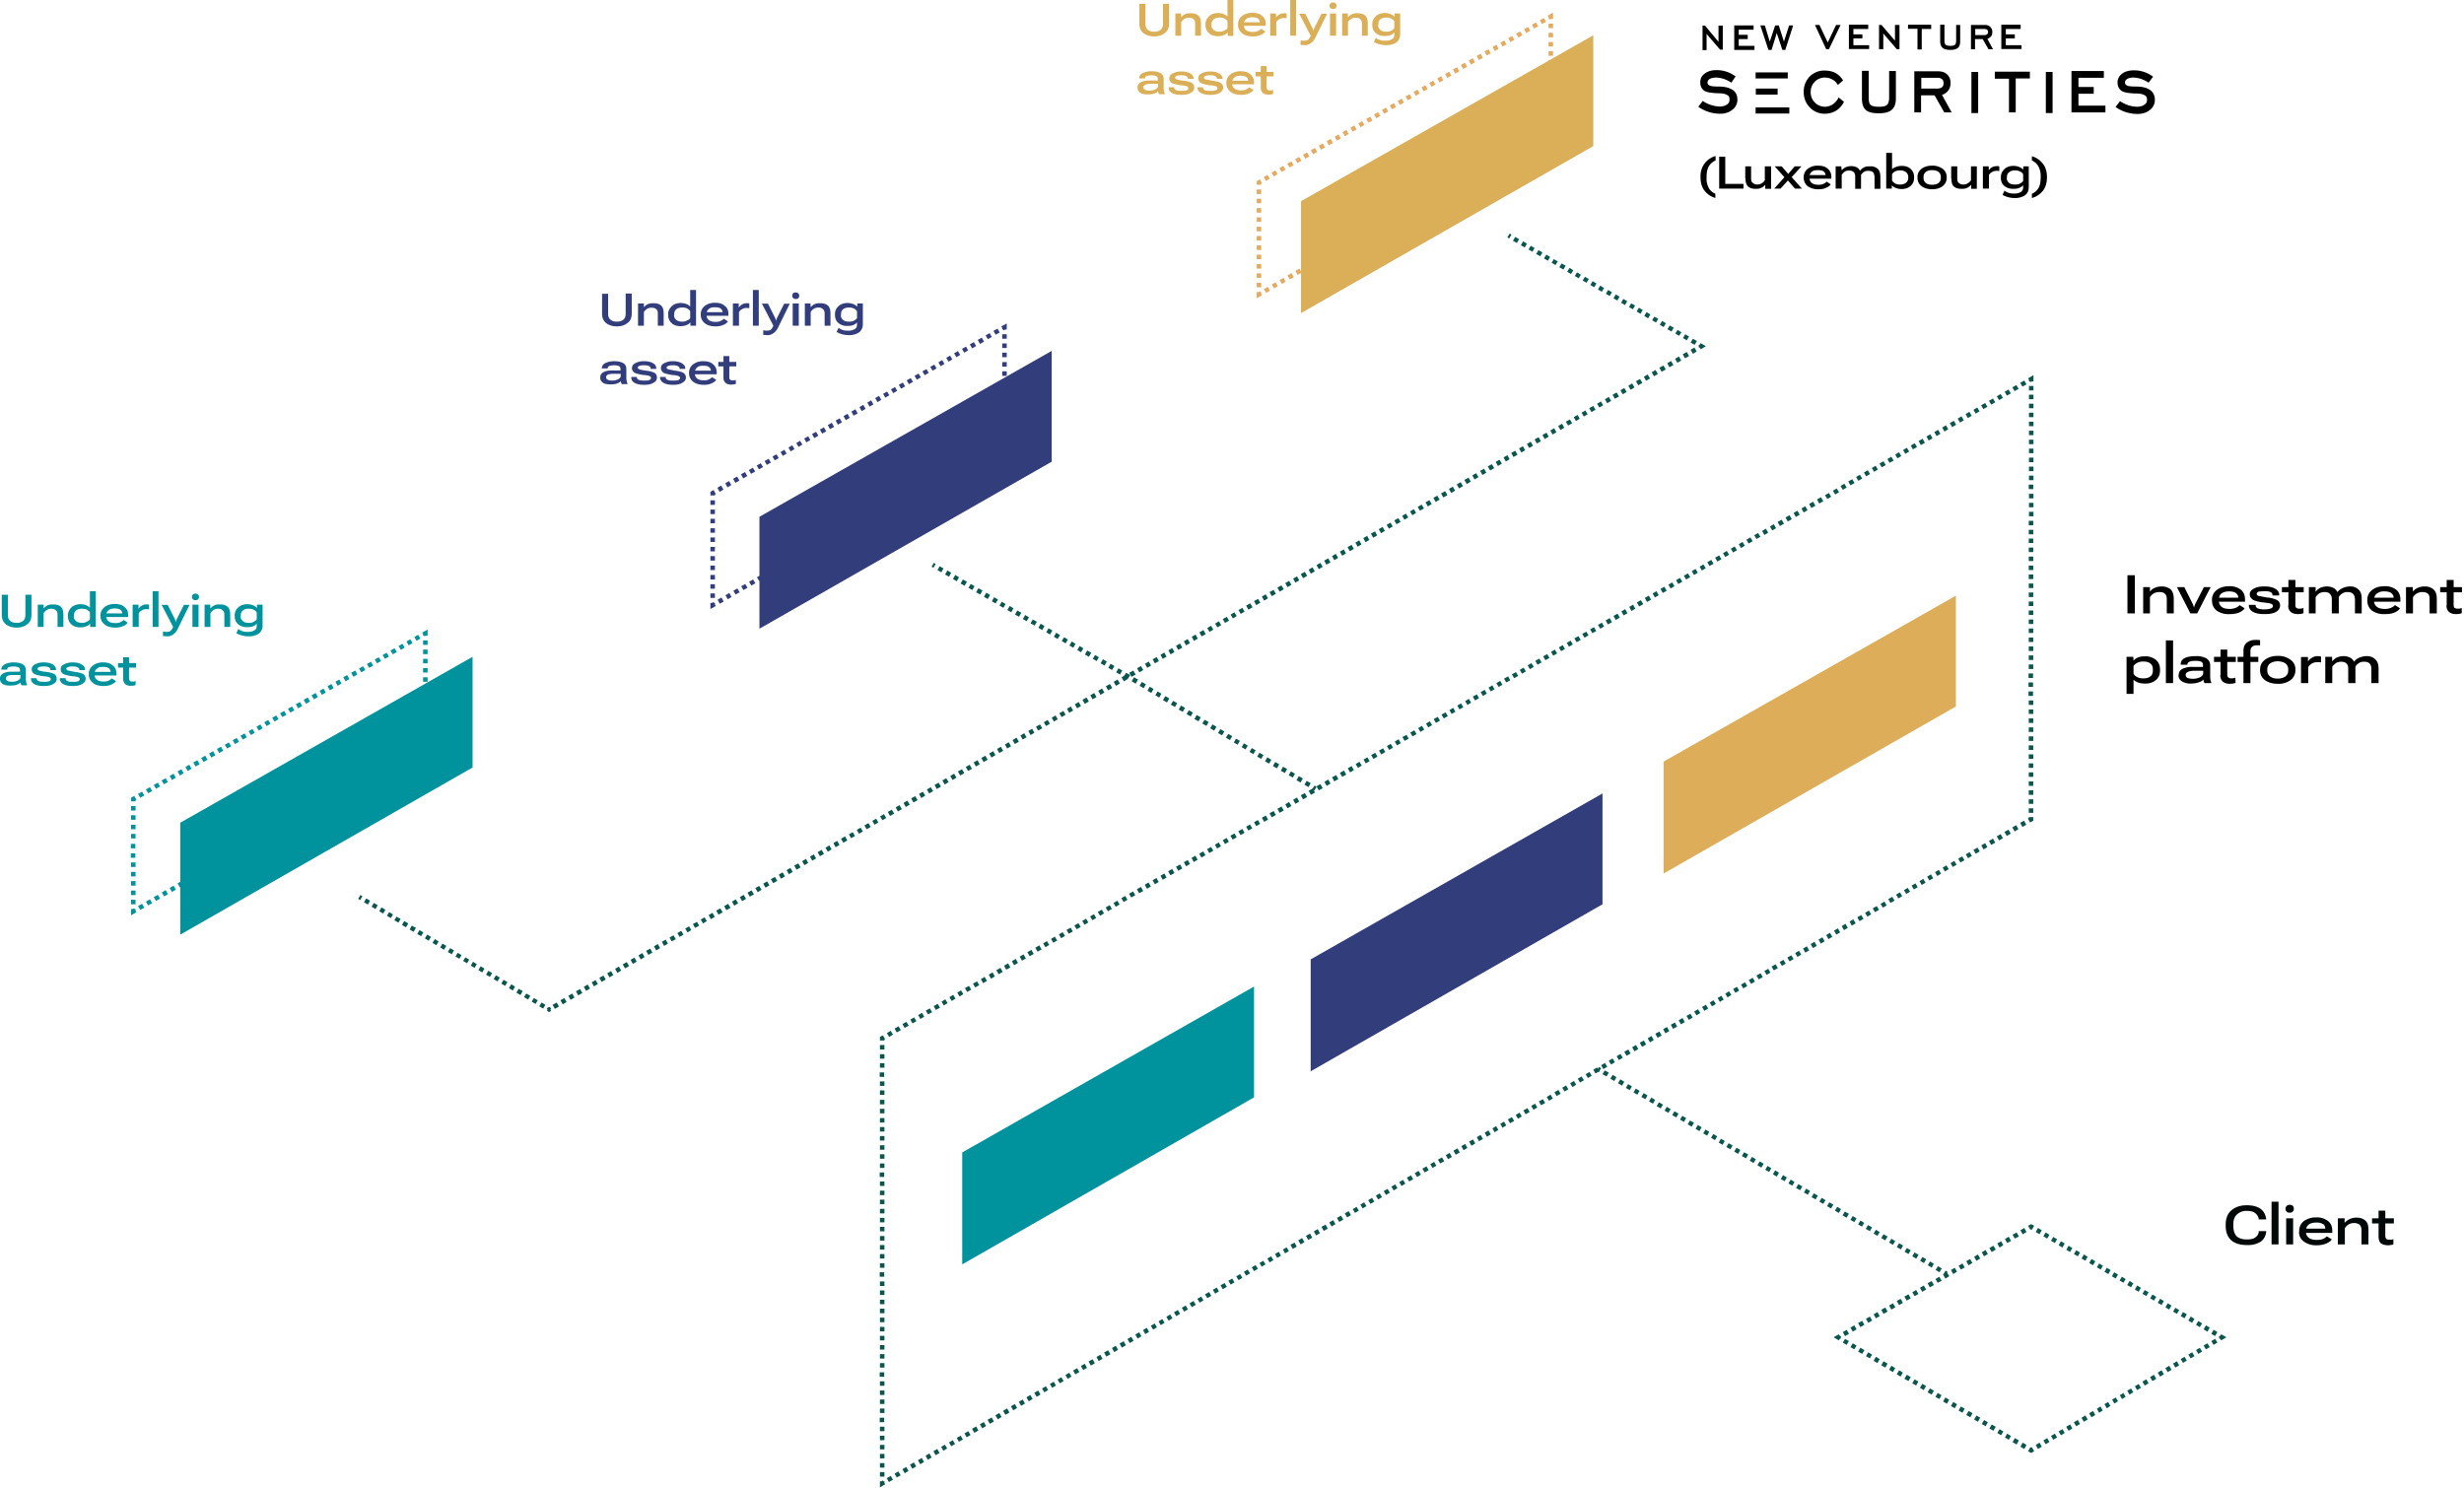 <svg xmlns="http://www.w3.org/2000/svg" fill="none" viewBox="0 0 1096 662"><path fill="#09564E" fill-rule="evenodd" d="m903.5 544.6 1.3.7-1 1.8-.3-.2-.4.2-1-1.8 1.4-.7Zm-2.1 3.5-1.7 1-1-1.8 1.7-1 1 1.8Zm5.8 1-1.7-1 1-1.8 1.7 1-1 1.7Zm-9.2 1-1.8.9-1-1.7 1.8-1 1 1.7Zm12.6.9-1.7-1 1-1.7 1.7 1-1 1.7Zm-16 1-1.8 1-1-1.8 1.7-1 1 1.8Zm19.4 1-1.7-1 1-1.7 1.7 1-1 1.7Zm-23 1-1.6 1-1-1.8 1.7-1 1 1.8Zm26.4 1-1.7-1 1-1.8 1.7 1-1 1.7Zm-29.8 1-1.7 1-1-1.8 1.8-1 1 1.7Zm33.2 1-1.7-1 1-1.8 1.7 1-1 1.7Zm-36.6.9-1.7 1-1-1.8 1.7-1 1 1.8Zm40 1-1.7-1 1-1.7 1.7 1-1 1.7Zm-43.4 1-1.7 1-1-1.8 1.7-1 1 1.8Zm46.8 1-1.7-1 1-1.8 1.7 1-1 1.7Zm-50.3 1-1.7 1-1-1.8 1.7-1 1 1.7Zm53.7 1-1.7-1 1-1.8 1.7 1-1 1.7Zm-57 .9-1.8 1-1-1.7 1.7-1 1 1.7Zm60.4 1-1.7-1 1-1.7 1.7 1-1 1.7Zm-64 1-1.6 1-1-1.8 1.7-1 1 1.8Zm67.4 1-1.7-1 1-1.8 1.7 1-1 1.8Zm-70.8 1-1.7 1-1-1.8 1.7-1 1 1.7Zm74.1 1-1.7-1 1-1.8 1.7 1-1 1.7Zm-77.5 1-1.7.9-1-1.7 1.7-1 1 1.7Zm81 .9-1.8-1 1-1.7 1.7 1-1 1.7Zm-84.4 1-1.8 1-1-1.8 1.8-1 1 1.8Zm87.7 1-1.7-1 1-1.8 1.7 1-1 1.8Zm-91.2 1-1.7 1-1-1.8 1.7-1 1 1.7Zm94.6 1-1.7-1 1-1.8 1.7 1-1 1.7Zm-98 1-1.7.9-1-1.7 1.7-1 1 1.7Zm101.4.9-1.7-1 1-1.7 1.7 1-1 1.7Zm-104.8 1-1.8 1-1-1.8 1.8-1 1 1.8Zm108.2 1-1.7-1 1-1.7 1.7 1-1 1.7Zm-111.7 1-1.7 1-1-1.8 1.7-1 1 1.8Zm115.1 1-1.7-1 1-1.8 1.7 1-1 1.7Zm-118.5 1-1.7 1-1-1.8 1.7-1 1 1.7Zm121.9 1-1.7-1 1-1.8 1.7 1-1 1.7Zm-125.3.9-1.8 1-1-1.8 1.8-1 1 1.8Zm128.7 1-1.7-1 1-1.7 1.7 1-1 1.7Zm-132.2 1-1.7 1-1-1.8 1.7-1 1 1.8Zm135.6 1-1.7-1 1-1.8 1.7 1-1 1.7Zm-139 1-1.7 1-1-1.8 1.7-1 1 1.7Zm142.4 1-1.7-1 1-1.8 1.7 1-1 1.7Zm-145.9.9-1.7 1-1-1.8 1.8-1 1 1.8Zm149.3 1-1.7-1 1-1.7 1.7 1-1 1.7Zm-152.7 1-1.7 1-1-1.8 1.7-1 1 1.8Zm156 1-1.6-1 1-1.8 1.7 1-1 1.8Zm-159.4 1-1.7 1-1-1.8 1.7-1 1 1.7Zm162.9 1-1.7-1 1-1.8 1.7 1-1 1.7Zm-167-.2-.4-.6-2.3 1.3 2.3 1.4.4-.6.6-.4-.2-.4.3-.3-.7-.4Zm169.3 1.5-.6-.4.2-.4-.3-.3.7-.4.4-.6 2.3 1.3-2.3 1.4-.4-.6Zm-167-.1 1.8 1-1 1.7-1.7-1 1-1.7Zm163 1 1.7-1 1 1.7-1.7 1-1-1.7Zm-159.5 1 1.7 1-1 1.7-1.7-1 1-1.7Zm156 1 1.8-1 1 1.7-1.7 1-1-1.7Zm-152.6 1 1.8 1-1 1.7-1.8-1 1-1.7Zm149.3 1 1.7-1 1 1.7-1.7 1-1-1.7Zm-145.8 1 1.7 1-1 1.7-1.7-1 1-1.7Zm142.4 1 1.7-1 1 1.7-1.7 1-1-1.7Zm-139 1 1.7 1-1 1.8-1.7-1 1-1.8Zm135.6 1 1.7-1 1 1.7-1.7 1-1-1.7Zm-132.2 1 1.8 1-1 1.8-1.8-1 1-1.8Zm128.8 1 1.7-1 1 1.8-1.7 1-1-1.8Zm-125.3 1 1.7 1-1 1.8-1.7-1 1-1.8Zm121.9 1 1.7-1 1 1.8-1.7 1-1-1.7Zm-118.5 1 1.7 1-1 1.8-1.7-1 1-1.7Zm115.1 1 1.7-1 1 1.8-1.7 1-1-1.7Zm-111.6 1 1.7 1-1 1.8-1.8-1 1-1.7Zm108.2 1 1.7-1 1 1.8-1.7 1-1-1.7Zm-104.8 1 1.7 1-1 1.8-1.7-1 1-1.7Zm101.4 1 1.7-1 1 1.8-1.7 1-1-1.7Zm-98 1 1.7 1-1 1.8-1.7-1 1-1.7Zm94.6 1.1 1.7-1 1 1.7-1.7 1-1-1.7Zm-91.1 1 1.7 1-1 1.7-1.8-1 1-1.7Zm87.7 1 1.7-1 1 1.7-1.7 1-1-1.7Zm-84.3 1 1.7 1-1 1.7-1.7-1 1-1.7Zm81 1 1.6-1 1 1.7-1.6 1-1-1.7Zm-77.6 1 1.7 1-1 1.8-1.7-1 1-1.8Zm74.1 1 1.7-1 1 1.7-1.6 1-1-1.7Zm-70.6 1 1.7 1-1 1.8-1.7-1 1-1.8Zm67.2 1 1.7-1 1 1.8-1.6 1-1-1.8Zm-63.8 1 1.7 1-1 1.8-1.7-1 1-1.8Zm60.5 1 1.6-1 1 1.8-1.6 1-1-1.8Zm-57 1 1.7 1-1 1.8-1.8-1 1-1.7Zm53.6 1 1.7-1 1 1.8-1.7 1-1-1.7Zm-50.2 1 1.7 1-1 1.8-1.7-1 1-1.7Zm46.8 1 1.7-1 1 1.8-1.7 1-1-1.7Zm-43.4 1 1.7 1-1 1.8-1.7-1 1-1.7Zm40 1 1.7-1 1 1.8-1.7 1-1-1.7Zm-36.6 1 1.8 1-1 1.8-1.8-1 1-1.7Zm33.2 1 1.7-1 1 1.8-1.7 1-1-1.7Zm-29.7 1.1 1.7 1-1 1.7-1.7-1 1-1.7Zm26.3 1 1.7-1 1 1.7-1.7 1-1-1.7Zm-22.9 1 1.7 1-1 1.7-1.7-1 1-1.7Zm19.5 1 1.7-1 1 1.7-1.7 1-1-1.7Zm-16 1 1.7 1-1 1.8-1.8-1 1-1.8Zm12.6 1 1.7-1 1 1.7-1.7 1-1-1.7Zm-9.2 1 1.7 1-1 1.8-1.7-1 1-1.8Zm5.8 1 1.7-1 1 1.8-1.7 1-1-1.8Zm-2 1.2-.4-.2-1 1.8 1.4.8 1.3-.8-1-1.8-.3.2Z" clip-rule="evenodd"/><path fill="#09564E" fill-rule="evenodd" d="m711.1 476.9-.9-.5 1-1.7 1 .5-1 1.7Zm3.5 2-1.8-1 1-1.7 1.8 1-1 1.7Zm3.4 2-1.7-1 1-1.7 1.7 1-1 1.8Zm3.4 2-1.7-1 1-1.7 1.8 1-1 1.8Zm3.5 2.1-1.7-1 1-1.7 1.7 1-1 1.7Zm3.4 2-1.7-1 1-1.7 1.7 1-1 1.7Zm3.5 2-1.7-1 1-1.7 1.7 1-1 1.8Zm3.4 2-1.7-1 1-1.7 1.7 1-1 1.8Zm3.5 2.1-1.8-1 1-1.7 1.8 1-1 1.7Zm3.4 2-1.7-1 1-1.7 1.7 1-1 1.7Zm3.5 2-1.8-1 1-1.7 1.8 1-1 1.8Zm3.4 2-1.7-1 1-1.7 1.7 1-1 1.8Zm3.4 2.1-1.7-1 1-1.7 1.8 1-1 1.7Zm3.5 2-1.7-1 1-1.7 1.7 1-1 1.7Zm3.4 2-1.7-1 1-1.7 1.7 1-1 1.8Zm3.5 2-1.7-1 1-1.7 1.7 1-1 1.8Zm3.4 2.1-1.7-1 1-1.7 1.7 1-1 1.7Zm3.5 2-1.8-1 1-1.7 1.8 1-1 1.7Zm3.4 2-1.7-1 1-1.7 1.7 1-1 1.8Zm3.5 2-1.8-1 1-1.7 1.8 1-1 1.8Zm3.4 2.1-1.7-1 1-1.7 1.7 1-1 1.7Zm3.4 2-1.7-1 1-1.7 1.8 1-1 1.7Zm3.5 2-1.7-1 1-1.7 1.7 1-1 1.7Zm3.4 2-1.7-1 1-1.7 1.7 1-1 1.8Zm3.5 2.1-1.7-1 1-1.7 1.7 1-1 1.7Zm3.4 2-1.7-1 1-1.7 1.7 1-1 1.7Zm3.5 2-1.8-1 1-1.7 1.8 1-1 1.7Zm3.4 2-1.7-1 1-1.7 1.7 1-1 1.8Zm3.5 2.1-1.8-1 1-1.7 1.8 1-1 1.7Zm3.4 2-1.7-1 1-1.7 1.7 1-1 1.7Zm3.4 2-1.7-1 1-1.7 1.8 1-1 1.7Zm3.5 2-1.7-1 1-1.7 1.7 1-1 1.8Zm3.4 2.1-1.7-1 1-1.7 1.8 1-1 1.7Zm3.5 2-1.7-1 1-1.7 1.7 1-1 1.7Zm3.4 2-1.7-1 1-1.7 1.7 1-1 1.7Zm3.5 2-1.8-1 1-1.7 1.8 1-1 1.8Zm3.4 2.1-1.7-1 1-1.7 1.7 1-1 1.7Zm3.5 2-1.8-1 1-1.7 1.8 1-1 1.7Zm3.4 2-1.7-1 1-1.7 1.7 1-1 1.7Zm3.5 2-1.8-1 1-1.7 1.8 1-1 1.8Zm3.4 2.1-1.7-1 1-1.7 1.7 1-1 1.7Zm3.4 2-1.7-1 1-1.7 1.8 1-1 1.7Zm3.5 2-1.7-1 1-1.7 1.7 1-1 1.7Zm3.4 2-1.7-1 1-1.7 1.7 1-1 1.8Zm3.5 2.1-1.7-1 1-1.7 1.7 1-1 1.7Zm2.6 1.5-.9-.5 1-1.7.9.5-1 1.7ZM501.6 302l-.8-.5 1-1.7.9.5-1 1.7Zm3.5 2.1-1.7-1 1-1.8 1.8 1-1 1.8Zm3.5 2-1.7-1 1-1.7 1.8 1-1 1.8Zm3.5 2.2-1.7-1 1-1.8 1.7 1-1 1.8Zm3.5 2-1.7-1 1-1.7 1.7 1-1 1.8Zm3.5 2.2-1.8-1 1-1.8 1.8 1-1 1.8Zm3.5 2-1.8-1 1-1.7 1.8 1-1 1.8Zm3.5 2.2-1.8-1 1-1.8 1.8 1-1 1.8Zm3.5 2-1.8-1 1-1.7 1.8 1-1 1.8Zm3.5 2.2-1.8-1 1-1.8 1.8 1-1 1.8Zm3.5 2-1.8-1 1-1.7 1.8 1-1 1.8Zm3.4 2.1-1.7-1 1-1.7 1.8 1-1 1.7Zm3.5 2.1-1.7-1 1-1.7 1.8 1-1 1.7Zm3.5 2.1-1.7-1 1-1.7 1.8 1-1 1.7Zm3.5 2.1-1.7-1 1-1.7 1.7 1-1 1.7Zm3.5 2.1-1.7-1 1-1.7 1.7 1-1 1.7Zm3.5 2.1-1.7-1 1-1.7 1.7 1-1 1.7Zm3.5 2.1-1.8-1 1-1.7 1.8 1-1 1.7Zm3.5 2.1-1.8-1 1-1.8 1.8 1.1-1 1.7Zm3.5 2.1-1.8-1 1-1.8 1.8 1-1 1.8Zm3.5 2.1-1.8-1 1-1.8 1.8 1-1 1.8Zm3.5 2-1.8-1 1-1.7 1.8 1-1 1.8Zm3.4 2.2-1.7-1 1-1.8 1.8 1-1 1.8Zm3.5 2-1.7-1 1-1.7 1.8 1-1 1.8Zm2.7 1.7-1-.6 1.1-1.7.9.5-1 1.8Zm-424.4 48.6-.9-.5 1-1.7.9.5-1 1.7Zm3.4 2-1.7-1 1-1.7 1.7 1-1 1.8Zm3.4 2-1.7-1 1-1.7 1.7 1-1 1.8Zm3.4 2-1.7-1 1-1.7 1.7 1-1 1.8Zm3.4 2-1.7-1 1-1.6 1.7 1-1 1.7Zm3.3 2-1.7-1 1-1.6 1.8 1-1 1.7Zm3.4 2.1-1.7-1 1-1.7 1.8 1-1 1.7Zm3.4 2-1.7-1 1-1.7 1.8 1-1 1.7Zm3.4 2-1.7-1 1-1.7 1.7 1-1 1.7Zm3.4 2-1.7-1 1-1.7 1.7 1-1 1.7Zm3.4 2-1.7-1 1-1.7 1.7 1-1 1.7Zm3.4 2-1.7-1 1-1.7 1.7 1-1 1.8Zm3.4 2-1.7-1 1-1.7 1.7 1-1 1.8Zm3.4 2-1.7-1 1-1.6 1.7 1-1 1.7Zm3.4 2-1.7-1 1-1.6 1.7 1-1 1.7Zm3.4 2.1-1.7-1 1-1.7 1.7 1-1 1.7Zm3.4 2-1.7-1 1-1.7 1.7 1-1 1.7Zm3.4 2-1.7-1 1-1.7 1.7 1-1 1.7Zm3.4 2-1.7-1 1-1.7 1.7 1-1 1.7Zm3.4 2-1.7-1 1-1.7 1.7 1-1 1.7Zm3.3 2-1.6-1 1-1.7 1.7 1-1 1.8Zm3.4 2-1.7-1 1-1.7 1.8 1-1 1.8Zm3.4 2-1.7-1 1-1.6 1.8 1-1 1.7Zm3.4 2-1.7-1 1-1.6 1.7 1-1 1.7Zm3.4 2.1-1.7-1 1-1.7 1.7 1-1 1.7Zm2.6 1.5-.9-.5 1-1.7.9.5-1 1.7Zm171-197.6-.8-.5 1-1.7.8.5-1 1.7Zm3.5 2-1.7-1 1-1.7 1.7 1-1 1.7Zm3.5 2-1.8-1 1-1.8 1.7 1-1 1.8Zm3.4 2-1.7-1 1-1.8 1.7 1-1 1.7Zm3.5 2-1.8-1 1-1.8 1.8 1-1 1.7Zm3.4 1.9-1.7-1 1-1.7 1.7 1-1 1.7Zm3.5 2-1.8-1 1-1.8 1.8 1-1 1.8Zm3.4 2-1.7-1 1-1.8 1.7 1-1 1.7Zm3.5 2-1.7-1 1-1.8 1.7 1-1 1.7Zm3.4 1.9-1.7-1 1-1.7 1.7 1-1 1.7Zm3.5 2-1.7-1 1-1.8 1.7 1-1 1.8Zm3.5 2-1.8-1 1-1.8 1.8 1-1 1.7Zm3.4 2-1.7-1 1-1.8 1.7 1-1 1.7Zm3.5 1.9-1.8-1 1-1.7 1.8 1-1 1.7Zm3.4 2-1.7-1 1-1.8 1.7 1-1 1.8Zm3.5 2-1.7-1 1-1.8 1.7 1-1 1.7Zm3.4 2-1.7-1 1-1.8 1.7 1-1 1.7Zm3.5 1.9-1.7-1 1-1.7 1.7 1-1 1.7Zm3.5 2-1.8-1 1-1.8 1.7 1-1 1.8Zm3.4 2-1.7-1 1-1.8 1.7 1-1 1.7Zm3.5 2-1.8-1 1-1.8 1.8 1-1 1.7Zm3.4 1.9-1.7-1 1-1.7 1.7 1-1 1.7Zm3.5 2-1.7-1 1-1.8 1.7 1-1 1.8Zm3.4 2-1.7-1 1-1.8 1.7 1-1 1.7Zm3.5 2-1.7-1 1-1.8 1.7 1-1 1.7Zm2.6 1.4-.9-.5 1-1.7.9.5-1 1.7Z" clip-rule="evenodd"/><path fill="#09564E" fill-rule="evenodd" d="M904.5 167v2.7h-.8l-.6.3-.2-.3h-.4v-.8l-.4-.6 2.4-1.4Zm-3.1 4-1.8 1-1-1.7 1.8-1 1 1.7Zm-3.5 2-1.8 1-1-1.7 1.8-1 1 1.7Zm4.6.7v-2h2v2h-2Zm-8 1.3-1.8 1-1-1.7 1.7-1 1 1.7Zm-3.6 2-1.7 1-1-1.7 1.7-1 1 1.7Zm11.6.6v-2h2v2h-2Zm-15 1.4-1.8 1-1-1.7 1.8-1 1 1.7Zm-3.5 2-1.8 1-1-1.7 1.8-1 1 1.7Zm18.5.6v-2h2v2h-2Zm-22 1.4-1.7 1-1-1.7 1.7-1 1 1.7Zm-3.5 2-1.7 1-1-1.8 1.7-1 1 1.8Zm25.5.6v-2h2v2h-2Zm-29 1.4-1.7 1-1-1.8 1.7-1 1 1.8Zm-3.4 2-1.8 1-1-1.8 1.8-1 1 1.8Zm32.4.6v-2h2v2h-2Zm-36 1.4-1.6 1-1-1.8 1.7-1 1 1.8Zm-3.4 2-1.7 1-1-1.8 1.7-1 1 1.8Zm39.4.6v-2h2v2h-2Zm-42.9 1.4-1.7 1-1-1.8 1.7-1 1 1.8Zm-3.4 2-1.8 1-1-1.8 1.8-1 1 1.8Zm46.3.6v-2h2v2h-2Zm-49.8 1.3-1.8 1-1-1.7 1.8-1 1 1.7Zm-3.5 2-1.7 1-1-1.7 1.7-1 1 1.7Zm53.3.7v-2h2v2h-2Zm-56.8 1.3-1.7 1-1-1.7 1.7-1 1 1.7Zm-3.4 2-1.8 1-1-1.7 1.8-1 1 1.7Zm60.2.7v-2h2v2h-2Zm-63.7 1.3-1.8 1-1-1.7 1.8-1 1 1.7Zm-3.5 2-1.7 1-1-1.7 1.7-1 1 1.7Zm67.2.7v-2h2v2h-2Zm-70.7 1.3-1.7 1-1-1.7 1.7-1 1 1.7Zm-3.5 2-1.7 1-1-1.7 1.7-1 1 1.7Zm74.2.7v-2h2v2h-2Zm-77.6 1.3-1.8 1-1-1.7 1.8-1 1 1.7Zm-3.5 2-1.7 1-1-1.7 1.7-1 1 1.7Zm81 .7v-2h2v2h-2ZM818 219l-1.7 1-1-1.7 1.7-1 1 1.7Zm-3.5 2-1.7 1-1-1.7 1.7-1 1 1.7Zm88 .7v-2h2v2h-2ZM811 223l-1.8 1-1-1.8 1.8-1 1 1.8Zm-3.5 2-1.8 1-1-1.8 1.8-1 1 1.8Zm95 .7v-2h2v2h-2ZM804 227l-1.7 1-1-1.8 1.7-1 1 1.8Zm-3.5 2-1.7 1-1-1.8 1.7-1 1 1.8Zm102 .7v-2h2v2h-2ZM797 231l-1.8 1-1-1.8 1.8-1 1 1.8Zm-3.5 2-1.8 1-1-1.8 1.8-1 1 1.8Zm108.9.7v-2h2v2h-2ZM790 235l-1.7 1-1-1.8 1.7-1 1 1.8Zm-3.5 2-1.7 1-1-1.8 1.7-1 1 1.8Zm115.9.7v-2h2v2h-2ZM783 238.8l-1.7 1-1-1.7 1.7-1 1 1.7Zm-3.4 2-1.8 1-1-1.7 1.8-1 1 1.7Zm122.8.8v-2h2v2h-2Zm-126.3 1.2-1.7 1-1-1.7 1.7-1 1 1.7Zm-3.5 2-1.7 1-1-1.7 1.7-1 1 1.7Zm129.8.8v-2h2v2h-2Zm-133.3 1.2-1.7 1-1-1.7 1.7-1 1 1.7Zm-3.4 2-1.8 1-1-1.7 1.8-1 1 1.7Zm136.7.8v-2h2v2h-2Zm-140.2 1.2-1.8 1-1-1.7 1.8-1 1 1.7Zm-3.5 2-1.7 1-1-1.7 1.7-1 1 1.7Zm143.7.8v-2h2v2h-2Zm-147.2 1.2-1.7 1-1-1.7 1.7-1 1 1.7Zm-3.4 2-1.8 1-1-1.7 1.8-1 1 1.7Zm150.6.8v-2h2v2h-2Zm-154.1 1.2-1.8 1-1-1.7 1.8-1 1 1.7Zm-3.5 2-1.7 1-1-1.7 1.7-1 1 1.7Zm157.6.8v-2h2v2h-2Zm-161 1.2-1.8 1-1-1.8 1.7-1 1 1.8Zm-3.6 2-1.7 1-1-1.8 1.7-1 1 1.8Zm164.6.8v-2h2v2h-2Zm-168 1.2-1.8 1-1-1.8 1.8-1 1 1.8Zm-3.5 2-1.8 1-1-1.8 1.8-1 1 1.8Zm171.5.8v-2h2v2h-2Zm-175 1.2-1.7 1-1-1.8 1.7-1 1 1.8Zm-3.5 2-1.7 1-1-1.8 1.7-1 1 1.8Zm178.5.8v-2h2v2h-2Zm-182 1.2-1.7 1-1-1.8 1.8-1 1 1.8Zm-3.4 2-1.8 1-1-1.8 1.8-1 1 1.8Zm185.4.8v-2h2v2h-2Zm-188.9 1.1-1.7 1-1-1.7 1.7-1 1 1.7Zm-3.5 2-1.7 1-1-1.7 1.7-1 1 1.7Zm192.4.9v-2h2v2h-2Zm-195.9 1.1-1.7 1-1-1.7 1.8-1 1 1.7Zm-3.4 2-1.8 1-1-1.7 1.8-1 1 1.7Zm199.3.9v-2h2v2h-2Zm-202.8 1.1-1.7 1-1-1.7 1.7-1 1 1.7Zm-3.5 2-1.7 1-1-1.7 1.7-1 1 1.7Zm206.3.9v-2h2v2h-2Zm-209.8 1.1-1.7 1-1-1.7 1.7-1 1 1.7Zm-3.4 2-1.8 1-1-1.7 1.8-1 1 1.7Zm213.2.9v-2h2v2h-2Zm-216.7 1.1-1.8 1-1-1.7 1.8-1 1 1.7Zm-3.5 2-1.7 1-1-1.7 1.7-1 1 1.7Zm220.2.9v-2h2v2h-2Zm-223.7 1.1-1.7 1-1-1.7 1.7-1 1 1.7Zm-3.4 2-1.8 1-1-1.7 1.8-1 1 1.7Zm227 .9v-2h2v2h-2Zm-230.5 1-1.8 1-1-1.7 1.8-1 1 1.8Zm-3.5 2-1.7 1-1-1.7 1.7-1 1 1.8Zm234 1v-2h2v2h-2Zm-237.5 1-1.7 1-1-1.7 1.7-1 1 1.8Zm-3.5 2-1.7 1-1-1.7 1.8-1 1 1.8Zm241 1v-2h2v2h-2Zm-244.4 1-1.8 1-1-1.7 1.8-1 1 1.8Zm-3.5 2-1.7 1-1-1.7 1.7-1 1 1.8Zm248 1v-2h2v2h-2Zm-251.5 1-1.7 1-1-1.7 1.7-1 1 1.8Zm-3.5 2-1.7 1-1-1.7 1.7-1 1 1.8Zm255 1v-2h2v2h-2Zm-258.4 1-1.8 1-1-1.7 1.8-1 1 1.7Zm-3.5 2-1.8 1-1-1.7 1.8-1 1 1.7Zm261.9 1v-2h2v2h-2Zm-265.4 1-1.7 1-1-1.7 1.7-1 1 1.7Zm-3.5 2-1.7 1-1-1.7 1.7-1 1 1.7Zm268.9 1v-2h2v2h-2Zm-272.3 1-1.8 1-1-1.7 1.8-1 1 1.7Zm-3.5 2-1.8 1-1-1.7 1.8-1 1 1.7Zm275.8 1v-2h2v2h-2Zm-279.3 1-1.7 1-1-1.7 1.7-1 1 1.7Zm-3.5 2-1.7 1-1-1.7 1.7-1 1 1.7Zm282.8 1v-2h2v2h-2Zm-286.3 1-1.7 1-1-1.7 1.8-1 1 1.7Zm-3.4 2-1.8 1-1-1.7 1.8-1 1 1.7Zm289.7 1v-2h2v2h-2Zm-293.2 1-1.7 1-1-1.7 1.7-1 1 1.7Zm-3.5 2-1.7 1-1-1.7 1.7-1 1 1.7Zm296.7 1v-2h2v2h-2Zm-300.2 1-1.7 1-1-1.8 1.7-1 1 1.8Zm-3.4 2-1.8 1-1-1.8 1.8-1 1 1.8Zm303.6 1v-2h2v2h-2Zm-307.1 1-1.8 1-1-1.8 1.8-1 1 1.8Zm-3.5 2-1.7 1-1-1.8 1.7-1 1 1.8Zm310.6 1v-2h2v2h-2Zm-314 1-1.8 1-1-1.8 1.7-1 1 1.8Zm-3.5 2-1.8 1-1-1.8 1.8-1 1 1.8Zm317.5 1v-2h2v2h-2Zm-321 1-1.8 1-1-1.8 1.8-1 1 1.8Zm-3.5 2-1.7 1-1-1.8 1.7-1 1 1.8Zm324.5 1v-2h2v2h-2Zm-328 1-1.7 1-1-1.8 1.7-1 1 1.7Zm-3.5 2-1.7 1-1-1.8 1.8-1 1 1.7Zm331.5 1v-2h2v2h-2Zm-335 1-1.7 1-1-1.8 1.8-1 1 1.7Zm-3.4 2-1.7 1-1-1.8 1.7-1 1 1.7Zm338.4-.7v-.4h2v1.6l-1.4.8-1-1.8.4-.2Zm-341.9 2.6-1.7 1-1-1.7 1.7-1 1 1.7Zm338-.4 1.8-1 1 1.8-1.7 1-1-1.8ZM557 368.5l-1.7 1-1-1.7 1.7-1 1 1.7Zm338.1-.4 1.7-1 1 1.8-1.7 1-1-1.8Zm-341.5 2.4-1.8 1-1-1.7 1.8-1 1 1.7Zm338-.4 1.8-1 1 1.8-1.8 1-1-1.8Zm-341.5 2.4-1.8 1-1-1.7 1.8-1 1 1.7Zm338-.4 1.8-1 1 1.8-1.7 1-1-1.8Zm-341.5 2.4-1.7 1-1-1.7 1.7-1 1 1.7Zm338.1-.4 1.8-1 1 1.8-1.8 1-1-1.8Zm-341.6 2.4-1.7 1-1-1.7 1.7-1 1 1.7Zm338.2-.4 1.7-1 1 1.8-1.7 1-1-1.8Zm-341.6 2.4-1.8 1-1-1.7 1.8-1 1 1.7Zm338.1-.4 1.8-1 1 1.7-1.8 1-1-1.7Zm-341.6 2.4-1.8 1-1-1.7 1.8-1 1 1.7Zm338.2-.4 1.7-1 1 1.7-1.7 1-1-1.7Zm-341.7 2.4-1.7 1-1-1.8 1.7-1 1 1.8ZM871 382l1.8-1 1 1.7-1.8 1-1-1.7Zm-341.7 2.4-1.7 1-1-1.8 1.7-1 1 1.8Zm338.3-.4 1.7-1 1 1.7-1.7 1-1-1.7Zm-341.8 2.4-1.7 1-1-1.8 1.8-1 1 1.8Zm338.3-.4 1.7-1 1 1.7-1.7 1-1-1.7Zm-341.7 2.4-1.8 1-1-1.8 1.8-1 1 1.8Zm338.3-.4 1.7-1 1 1.7-1.7 1-1-1.7Zm-341.8 2.4-1.7 1-1-1.8 1.7-1 1 1.8Zm338.3-.4 1.7-1 1 1.7-1.7 1-1-1.7Zm-341.8 2.4-1.7 1-1-1.8 1.7-1 1 1.8Zm338.4-.4 1.7-1 1 1.7-1.7 1-1-1.7Zm-341.9 2.4-1.7 1-1-1.8 1.7-1 1 1.8Zm338.4-.4 1.7-1 1 1.7-1.7 1-1-1.7Zm-341.8 2.4-1.8 1-1-1.8 1.8-1 1 1.8Zm338.4-.4 1.7-1 1 1.7-1.7 1-1-1.7Zm-342 2.3-1.7 1-1-1.7 1.8-1 1 1.7Zm338.5-.3 1.7-1 1 1.7-1.7 1-1-1.7Zm-341.9 2.3-1.7 1-1-1.7 1.7-1 1 1.7Zm338.4-.3 1.8-1 1 1.7-1.8 1-1-1.7ZM498 402.4l-1.7 1-1-1.7 1.7-1 1 1.7Zm338.5-.3 1.7-1 1 1.7-1.7 1-1-1.7Zm-342 2.3-1.7 1-1-1.7 1.8-1 1 1.7Zm338.5-.3 1.8-1 1 1.7-1.8 1-1-1.7Zm-342 2.3-1.7 1-1-1.7 1.8-1 1 1.7Zm338.6-.3 1.7-1 1 1.7-1.7 1-1-1.7Zm-342 2.3-1.7 1-1-1.7 1.7-1 1 1.7Zm338.5-.3 1.8-1 1 1.7-1.8 1-1-1.8Zm-342 2.3-1.7 1-1-1.7 1.7-1 1 1.7Zm338.6-.4 1.7-1 1 1.8-1.7 1-1-1.8Zm-342 2.4-1.8 1-1-1.7 1.8-1 1 1.7Zm338.5-.4 1.7-1 1 1.8-1.7 1-1-1.8Zm-342 2.4-1.8 1-1-1.7 1.8-1 1 1.7Zm338.6-.4 1.7-1 1 1.8-1.7 1-1-1.8Zm-342.1 2.4-1.7 1-1-1.7 1.7-1 1 1.7Zm338.6-.4 1.7-1 1 1.8-1.7 1-1-1.8Zm-342 2.4-1.8 1-1-1.7 1.7-1 1 1.7Zm338.6-.4 1.7-1 1 1.8-1.7 1-1-1.8Zm-342.2 2.4-1.7 1-1-1.7 1.7-1 1 1.7Zm338.7-.4 1.7-1 1 1.8-1.7 1-1-1.8Zm-342.1 2.4-1.8 1-1-1.8 1.8-1 1 1.8ZM802 422l1.7-1 1 1.8-1.7 1-1-1.8Zm-342.2 2.4-1.8 1-1-1.8 1.8-1 1 1.8Zm338.7-.4 1.7-1 1 1.7-1.7 1-1-1.7Zm-342.2 2.4-1.7 1-1-1.8 1.7-1 1 1.8ZM795 426l1.8-1 1 1.7-1.8 1-1-1.7Zm-342.2 2.4-1.7 1-1-1.8 1.7-1 1 1.8Zm338.8-.4 1.7-1 1 1.7-1.7 1-1-1.7Zm-342.2 2.4-1.8 1-1-1.8 1.8-1 1 1.8ZM788 430l1.8-1 1 1.7-1.8 1-1-1.7Zm-342 2.4-1.8 1-1-1.8 1.8-1 1 1.8Zm338.8-.4 1.7-1 1 1.7-1.7 1-1-1.7Zm-342.3 2.4-1.7 1-1-1.8 1.7-1 1 1.8Zm338.8-.4 1.8-1 1 1.7-1.8 1-1-1.7ZM439 436.4l-1.7 1-1-1.8 1.7-1 1 1.8Zm338.9-.4 1.7-1 1 1.7-1.7 1-1-1.7Zm-342.4 2.3-1.7 1-1-1.7 1.8-1 1 1.7Zm339-.3 1.7-1 1 1.7-1.8 1-1-1.7ZM432 440.3l-1.8 1-1-1.7 1.8-1 1 1.7Zm338.9-.3 1.7-1 1 1.7-1.7 1-1-1.7Zm-342.4 2.3-1.7 1-1-1.7 1.7-1 1 1.7Zm339-.3 1.6-1 1 1.7-1.7 1-1-1.7ZM425 444.3l-1.7 1-1-1.7 1.7-1 1 1.7Zm339-.3 1.7-1 1 1.7-1.7 1-1-1.7Zm-342.5 2.3-1.7 1-1-1.7 1.7-1 1 1.7Zm339-.3 1.7-1 1 1.7-1.7 1-1-1.7Zm-342.4 2.3-1.8 1-1-1.7 1.8-1 1 1.7Zm339-.3 1.7-1 1 1.7-1.7 1-1-1.7Zm-342.5 2.3-1.8 1-1-1.7 1.8-1 1 1.7Zm339-.3 1.7-1 1 1.7-1.7 1-1-1.7Zm-342.5 2.3-1.7 1-1-1.7 1.7-1 1 1.7Zm339-.3 1.8-1 1 1.7-1.7 1-1-1.7Zm-342.5 2.3-1.7 1-1-1.7 1.7-1 1 1.7Zm339.1-.4 1.7-1 1 1.8-1.7 1-1-1.8Zm-342.5 2.4-1.8 1-1-1.7 1.8-1 1 1.7Zm339-.4 1.8-1 1 1.8-1.8 1-1-1.8Zm-342.5 2.4-1.8 1-1-1.7 1.8-1 1 1.7Zm339-.4 1.8-1 1 1.8-1.7 1-1-1.8Zm-342.5 2.4-1.7 1-1-1.7 1.7-1 1 1.7Zm339.1-.4 1.8-1 1 1.8-1.8 1-1-1.8Zm-343 2.6.4-.2-1-1.7-1.3.7v1.6h2v-.4Zm339.6-.6 1.7-1 1 1.8-1.7 1-1-1.8Zm-3.5 2 1.8-1 1 1.8-1.8 1-1-1.8Zm-3.4 2 1.7-1 1 1.8-1.7 1-1-1.8Zm-332.6-1v2h-2v-2h2Zm329.1 3 1.8-1 1 1.8-1.8 1-1-1.8Zm-3.4 2 1.7-1 1 1.7-1.7 1-1-1.7Zm-325.7-1v2.1h-2v-2h2Zm322.2 3 1.7-1 1 1.7-1.7 1-1-1.7Zm-3.4 2 1.7-1 1 1.7-1.7 1-1-1.7Zm-318.8-.9v2h-2v-2h2Zm315.3 2.9 1.7-1 1 1.7-1.7 1-1-1.7Zm-3.4 2 1.7-1 1 1.7-1.7 1-1-1.7Zm-312-.8v2h-2v-2h2Zm308.5 2.8 1.7-1 1 1.7-1.7 1-1-1.7Zm-3.4 2 1.7-1 1 1.7-1.7 1-1-1.7Zm-305-.8v2h-2v-2h2Zm301.5 2.8 1.7-1 1 1.7-1.7 1-1-1.7Zm-3.5 2 1.8-1 1 1.7-1.8 1-1-1.7Zm-298-.8v2h-2v-2h2ZM688 488l1.7-1 1 1.7-1.7 1-1-1.7Zm-3.5 2 1.8-1 1 1.7-1.8 1-1-1.7Zm-291.1-.7v2h-2v-2h2Zm287.7 2.7 1.7-1 1 1.7-1.7 1-1-1.7Zm-3.5 2 1.8-1 1 1.7-1.8 1-1-1.7Zm-284.2-.7v2h-2v-2h2Zm280.8 2.7 1.7-1 1 1.7-1.7 1-1-1.7Zm-3.5 2 1.8-1 1 1.7-1.8 1-1-1.7Zm-277.3-.6v2h-2v-2h2Zm273.9 2.6 1.7-1 1 1.7-1.7 1-1-1.8Zm-3.5 2 1.7-1 1 1.7-1.7 1-1-1.8Zm-270.4-.6v2h-2v-2h2Zm267 2.5 1.7-1 1 1.8-1.7 1-1-1.8Zm-3.5 2 1.7-1 1 1.8-1.7 1-1-1.8Zm-263.5-.5v2h-2v-2h2Zm260 2.5 1.8-1 1 1.8-1.7 1-1-1.8Zm-3.4 2 1.7-1 1 1.8-1.7 1-1-1.8Zm-256.6-.4v2h-2v-2h2Zm253.1 2.4 1.8-1 1 1.8-1.8 1-1-1.8Zm-3.4 2 1.7-1 1 1.8-1.7 1-1-1.8Zm-249.7-.4v2h-2v-2h2Zm246.2 2.4 1.8-1 1 1.7-1.8 1-1-1.7Zm-3.4 2 1.7-1 1 1.7-1.7 1-1-1.7Zm-242.8-.3v2h-2v-2h2Zm239.3 2.3 1.8-1 1 1.7-1.8 1-1-1.7Zm-3.4 2 1.7-1 1 1.7-1.7 1-1-1.7Zm-236-.3v2h-2v-2h2Zm232.5 2.3 1.8-1 1 1.7-1.8 1-1-1.7Zm-3.4 2 1.7-1 1 1.7-1.7 1-1-1.7Zm-229-.3v2h-2v-2h2Zm225.5 2.3 1.7-1 1 1.7-1.7 1-1-1.7Zm-3.4 2 1.7-1 1 1.7-1.7 1-1-1.7Zm-222.1-.2v2h-2v-2h2Zm218.6 2.2 1.7-1 1 1.7-1.7 1-1-1.7Zm-3.4 2 1.7-1 1 1.7-1.7 1-1-1.7Zm-215.2-.2v2h-2v-2h2Zm211.7 2.2 1.7-1 1 1.7-1.7 1-1-1.7Zm-3.4 2 1.7-1 1 1.7-1.7 1-1-1.7Zm-208.3-.1v2h-2v-2h2Zm204.8 2 1.7-1 1 1.8-1.7 1-1-1.7Zm-3.5 2 1.8-1 1 1.8-1.8 1-1-1.7Zm-201.3 0v2h-2v-2h2Zm197.9 2 1.7-1 1 1.8-1.7 1-1-1.7Zm-3.5 2 1.8-1 1 1.8-1.8 1-1-1.8Zm-194.4 0v2h-2v-2h2Zm191 2 1.7-1 1 1.8-1.7 1-1-1.8Zm-3.5 2 1.8-1 1 1.8-1.8 1-1-1.8Zm-187.5 0v2.1h-2v-2h2Zm184 2 1.8-1 1 1.8-1.7 1-1-1.8Zm-3.4 2 1.8-1 1 1.8-1.8 1-1-1.8Zm-180.6.1v2h-2v-2h2Zm177.2 2 1.7-1 1 1.7-1.7 1-1-1.8Zm-3.5 2 1.7-1 1 1.7-1.7 1-1-1.8Zm-173.7 0v2h-2v-2h2Zm170.3 2 1.7-1 1 1.7-1.7 1-1-1.8Zm-3.5 2 1.7-1 1 1.6-1.7 1-1-1.7Zm-166.8.1v2h-2v-2h2Zm163.4 1.8 1.7-1 1 1.7-1.7 1-1-1.7Zm-3.5 2 1.7-1 1 1.7-1.7 1-1-1.7Zm-160 .2v2h-2v-2h2Zm156.6 1.8 1.7-1 1 1.7-1.7 1-1-1.7Zm-3.5 2 1.7-1 1 1.7-1.7 1-1-1.7Zm-153 .3v2h-2v-2h2Zm149.5 1.7 1.8-1 1 1.7-1.8 1-1-1.7Zm-3.4 2 1.7-1 1 1.7-1.7 1-1-1.7Zm-146.1.3v2h-2v-2h2Zm142.6 1.7 1.8-1 1 1.7-1.8 1-1-1.7Zm-3.4 2 1.7-1 1 1.7-1.7 1-1-1.7Zm-139.2.4v2h-2v-2h2Zm135.7 1.6 1.8-1 1 1.7-1.8 1-1-1.7Zm-3.4 2 1.7-1 1 1.7-1.7 1-1-1.7Zm-132.3.4v2h-2v-2h2Zm128.8 1.6 1.7-1 1 1.7-1.7 1-1-1.7Zm-3.4 2 1.7-1 1 1.7-1.7 1-1-1.7Zm-125.4.4v2h-2v-2h2Zm122 1.6 1.6-1 1 1.7-1.7 1-1-1.7Zm-3.5 2 1.7-1 1 1.7-1.7 1-1-1.7Zm-118.5.5v2h-2v-2h2Zm115 1.4 1.7-1 1 1.8-1.7 1-1-1.8Zm-3.4 2 1.7-1 1 1.8-1.7 1-1-1.8Zm-111.6.6v2h-2v-2h2Zm108.1 1.4 1.7-1 1 1.8-1.7 1-1-1.8Zm-3.5 2 1.8-1 1 1.8-1.8 1-1-1.8Zm-104.6.7v2h-2v-2h2Zm101.2 1.3 1.7-1 1 1.8-1.7 1-1-1.8Zm-3.5 2 1.8-1 1 1.8-1.8 1-1-1.8Zm-97.7.7v2h-2v-2h2Zm94.3 1.3 1.7-1 1 1.8-1.7 1-1-1.8Zm-3.5 2 1.8-1 1 1.8-1.8 1-1-1.8Zm-90.8.7v2h-2v-2h2Zm87.4 1.3 1.7-1 1 1.8-1.7 1-1-1.8Zm-3.5 2 1.8-1 1 1.7-1.8 1-1-1.7Zm-84 .8v2h-2v-2h2Zm80.6 1.2 1.7-1 1 1.7-1.7 1-1-1.7Zm-3.5 2 1.7-1 1 1.7-1.7 1-1-1.7Zm-77 .8v2h-2v-2h2Zm73.6 1.2 1.7-1 1 1.7-1.7 1-1-1.7Zm-3.5 2 1.7-1 1 1.7-1.7 1-1-1.7Zm-70.1.9v2h-2v-2h2Zm66.7 1 1.7-1 1 1.8-1.7 1-1-1.7Zm-3.5 2 1.7-1 1 1.8-1.7 1-1-1.7Zm-63.2 1v2h-2v-2h2Zm59.8 1 1.7-1 1 1.8-1.7 1-1-1.7Zm-3.5 2 1.7-1 1 1.8-1.7 1-1-1.7Zm-56.3 1v2h-2v-2h2Zm52.8 1 1.8-1 1 1.8-1.8 1-1-1.7Zm-3.4 2 1.7-1 1 1.8-1.7 1-1-1.7Zm-3.5 2 1.8-1 1 1.8-1.8 1-1-1.7Zm-46-1v2.1h-2v-2h2Zm42.6 3 1.7-1 1 1.8-1.7 1-1-1.7Zm-3.5 2 1.8-1 1 1.8-1.8 1-1-1.7Zm-39-.9v2h-2v-2h2Zm35.6 3 1.7-1 1 1.7-1.7 1-1-1.7Zm-3.5 2 1.8-1 1 1.7-1.8 1-1-1.8Zm-32.1-1v2h-2v-2h2Zm28.7 3 1.7-1 1 1.7-1.7 1-1-1.8Zm-3.5 2 1.7-1 1 1.7-1.7 1-1-1.8Zm-25.2-.9v2h-2v-2h2Zm21.8 2.8 1.7-1 1 1.8-1.7 1-1-1.8Zm-3.5 2 1.7-1 1 1.8-1.7 1-1-1.8Zm-18.3-.8v2h-2v-2h2Zm14.9 2.8 1.7-1 1 1.8-1.7 1-1-1.8Zm-3.5 2 1.7-1 1 1.8-1.7 1-1-1.8Zm-11.4-.7v2h-2v-2h2Zm8 2.7 1.7-1 1 1.8-1.7 1-1-1.8Zm-3.5 2 1.7-1 1 1.7-1.7 1-1-1.7Zm-4.5-.7v2h-2v-2h2Zm1 2.7 1.8-1 1 1.7-1.8 1-1-1.7Zm-2.3 1.4.6-.4.2.4h.5v.7l.3.6-2.3 1.4V659h.7Z" clip-rule="evenodd"/><path fill="#00939D" fill-rule="evenodd" d="M190.2 280v2.8h-.8l-.6.3-.2-.3h-.4v-.7l-.4-.7 2.4-1.3Zm-3.2 4.1-1.7 1-1-1.7 1.7-1 1 1.7Zm-3.5 2-1.7 1-1-1.7 1.7-1 1 1.7Zm4.7.8v-2h2v2h-2Zm-8.2 1.2-1.7 1-1-1.7 1.7-1 1 1.7Zm-3.5 2-1.8 1-1-1.7 1.8-1 1 1.7Zm11.7 1V289h2v2h-2Zm-15.2 1-1.8 1-1-1.7 1.8-1 1 1.7Zm-3.5 2-1.8 1-1-1.7 1.8-1 1 1.7Zm18.7 1v-2h2v2h-2Zm-22.2 1-1.8 1-1-1.7 1.8-1 1 1.7Zm-3.5 2-1.8 1-1-1.7 1.8-1 1 1.7Zm25.7 1.1v-2h2v2h-2Zm-29.3.9-1.7 1-1-1.8 1.8-1 1 1.8Zm-3.5 2-1.7 1-1-1.8 1.7-1 1 1.8Zm32.8 1.2v-2h2v2h-2Zm-36.3.8-1.7 1-1-1.8 1.7-1 1 1.8Zm-3.5 2-1.7 1-1-1.8 1.7-1 1 1.8Zm39.8 1.3v-2h2v2h-2Zm-43.3.7-1.7 1-1-1.8 1.7-1 1 1.8Zm-3.5 2-1.8 1-1-1.8 1.8-1 1 1.8Zm46.8 1.4v-2h2v2h-2Zm-50.3.6-1.8 1-1-1.8 1.8-1 1 1.8Zm-3.5 2-1.8 1-1-1.8 1.8-1 1 1.7Zm53.8 1.5v-2h2v2h-2Zm-57.3.4-1.8 1-1-1.7 1.8-1 1 1.7Zm-3.5 2-1.8 1-1-1.7 1.8-1 1 1.7Zm60.8 1.8v-2.1h2v2h-2Zm-64.4.2-1.7 1-1-1.7 1.8-1 1 1.7Zm-3.5 2-1.7 1-1-1.7 1.7-1 1 1.7Zm67.9 1.9v-2h2v2h-2Zm-71.4.1-1.7 1-1-1.7 1.7-1 1 1.7Zm-3.5 2-1.7 1-1-1.7 1.7-1 1 1.7Zm74.9 2v-2h2v2h-2Zm-78.4 0-1.8 1-1-1.7 1.8-1 1 1.7Zm-3.5 2-1.8 1-1-1.7 1.8-1 1 1.7Zm81.9.5v-.5h2v1.6l-1.4.8-1-1.7.4-.2Zm-85.4 1.5-1.8 1-1-1.7 1.8-1 1 1.7Zm81.5.7 1.7-1 1 1.7-1.7 1-1-1.7Zm-85 1.3-1.8 1-1-1.8 1.8-1 1 1.8Zm81.5.7 1.7-1 1 1.7-1.7 1-1-1.7Zm-85 1.3-1.8 1-1-1.8 1.8-1 1 1.8Zm81.5.7 1.7-1 1 1.7-1.7 1-1-1.7Zm-85 1.3-1.8 1-1-1.8 1.8-1 1 1.8Zm81.5.7 1.7-1 1 1.7-1.8 1-1-1.7Zm-85 1.3-1.8 1-1-1.8 1.8-1 1 1.8Zm81.4.7 1.8-1 1 1.8-1.8 1-1-1.8Zm-85 1.3-1.7 1-1-1.8 1.7-1 1 1.8Zm81.5.7 1.8-1 1 1.8-1.8 1-1-1.8Zm-85 1.3-1.7 1-1-1.8 1.7-1 1 1.8Zm81.5.7 1.8-1 1 1.8-1.8 1-1-1.8Zm-85 1.3-1.7 1-1-1.8 1.7-1 1 1.8Zm81.5.8 1.8-1 1 1.7-1.8 1-1-1.8Zm-85 1.1-1.8 1-1-1.7 1.8-1 1 1.8Zm81.5.9 1.8-1 1 1.7-1.8 1-1-1.7Zm-85 1.1-1.8 1-1-1.7 1.8-1 1 1.7Zm81.5.9 1.7-1 1 1.7-1.7 1-1-1.7Zm-85 1.1-1.8 1-1-1.7 1.8-1 1 1.7Zm81.5.9 1.7-1 1 1.7-1.7 1-1-1.7Zm-85 1.1-1.8 1-1-1.7 1.8-1 1 1.7Zm81.5.9 1.7-1 1 1.7-1.7 1-1-1.7ZM60.3 356l.4-.2-1-1.7-1.4.8v1.6h2v-.5Zm81.9.7 1.7-1 1 1.7-1.7 1-1-1.7Zm-3.5 2 1.7-1 1 1.7-1.8 1-1-1.7Zm-78.4-.1v2h-2v-2h2Zm74.8 2.1 1.8-1 1 1.7-1.8 1-1-1.7Zm-3.5 2 1.8-1 1 1.7-1.8 1-1-1.7Zm-71.3 0v2h-2v-2h2Zm67.8 2 1.8-1 1 1.8-1.8 1-1-1.8Zm-3.5 2 1.8-1 1 1.8-1.8 1-1-1.8Zm-64.3.2v2h-2v-2h2Zm60.8 1.8 1.8-1 1 1.8-1.8 1-1-1.8Zm-3.5 2 1.7-1 1 1.8-1.7 1-1-1.7Zm-57.3.3v2h-2v-2h2Zm53.7 2 1.7-1 1 1.7-1.7 1-1-1.7Zm-3.5 2 1.7-1 1 1.7-1.7 1-1-1.7Zm-50.3.4v2h-2v-2h2ZM107 377l1.7-1 1 1.7-1.7 1-1-1.7Zm-3.5 2 1.7-1 1 1.7-1.8 1-1-1.7Zm-43.3.5v2.1h-2v-2h2ZM100 381l1.8-1 1 1.7-1.8 1-1-1.7Zm-3.5 2 1.8-1 1 1.7-1.8 1-1-1.7Zm-36.2.7v2h-2v-2h2ZM93 385l1.8-1 1 1.7-1.8 1-1-1.7Zm-3.5 2 1.8-1 1 1.8-1.8 1-1-1.8Zm-29.2.8v2.1h-2v-2h2ZM86 389l1.8-1 1 1.8-1.8 1-1-1.8Zm-3.5 2 1.7-1 1 1.8-1.7 1-1-1.8Zm-22.2 1v2h-2v-2h2Zm18.7 1 1.7-1 1 1.8-1.7 1-1-1.8Zm-3.5 2 1.7-1 1 1.8-1.7 1-1-1.7Zm-3.5 2 1.7-1 1 1.8-1.7 1-1-1.7Zm-11.7-.9v2.1h-2v-2h2Zm8.1 3 1.8-1 1 1.7-1.8 1-1-1.7Zm-3.5 2 1.8-1 1 1.7-1.8 1-1-1.7Zm-4.6-.8v2h-2v-2h2Zm1.1 2.8 1.8-1 1 1.7-1.8 1-1-1.7Zm-2.3 1.3.6-.3.2.3h.4v.8l.4.6-2.4 1.4v-2.8h.8Z" clip-rule="evenodd"/><path fill="#323D7B" fill-rule="evenodd" d="M447.8 143.9v2.7h-.8l-.6.4-.2-.4h-.4v-.7l-.4-.7 2.4-1.3Zm-3.1 4-1.8 1-1-1.7 1.8-1 1 1.8Zm-3.5 2-1.8 1-1-1.7 1.8-1 1 1.8Zm4.6.8v-2h2v2h-2Zm-8.1 1.3-1.8 1-1-1.8 1.8-1 1 1.8Zm-3.6 2-1.7 1-1-1.8 1.8-1 1 1.8Zm11.7.9v-2.1h2v2h-2Zm-15.2 1-1.7 1-1-1.7 1.8-1 1 1.8Zm-3.5 2-1.7 1-1-1.7 1.7-1 1 1.7Zm18.7 1v-2h2v2h-2Zm-22.2 1-1.7 1-1-1.7 1.7-1 1 1.7Zm-3.5 2-1.7 1-1-1.7 1.7-1 1 1.7Zm25.7 1.2v-2h2v2h-2Zm-29.2.8-1.8 1-1-1.7 1.8-1 1 1.7Zm-3.5 2-1.8 1-1-1.7 1.8-1 1 1.7Zm32.7 1.3v-2h2v2h-2Zm-36.2.7-1.8 1-1-1.7 1.8-1 1 1.7Zm-3.5 2-1.8 1-1-1.7 1.8-1 1 1.7Zm39.7 1.4v-2h2v2h-2Zm-43.2.6-1.8 1-1-1.7 1.8-1 1 1.7Zm-3.6 2-1.7 1-1-1.7 1.8-1 1 1.7Zm46.8 1.5v-2h2v2h-2Zm-50.3.5-1.7 1-1-1.7 1.8-1 1 1.7Zm-3.5 2-1.7 1-1-1.8 1.7-1 1 1.8Zm53.8 1.6v-2h2v2h-2Zm-57.3.4-1.7 1-1-1.8 1.7-1 1 1.8Zm-3.5 2-1.7 1-1-1.8 1.7-1 1 1.8Zm60.8 1.7v-2h2v2h-2Zm-64.3.3-1.8 1-1-1.8 1.8-1 1 1.8Zm-3.5 2-1.8 1-1-1.8 1.8-1 1 1.8Zm67.8 1.8v-2h2v2h-2Zm-71.3.2-1.8 1-1-1.8 1.8-1 1 1.8Zm-3.5 2-1.8 1-1-1.8 1.8-1 1 1.8Zm74.8 2v-2.1h2v2h-2Zm-78.3 0-1.8 1-1-1.8 1.8-1 1 1.8Zm-3.6 2-1.7 1-1-1.8 1.8-1 1 1.7Zm82 .4v-.4h2v1.6l-1.5.8-1-1.8.4-.2Zm-85.5 1.5-1.7 1-1-1.7 1.8-1 1 1.7Zm81.5.7 1.8-1 1 1.8-1.8 1-1-1.8Zm-85 1.3-1.7 1-1-1.7 1.7-1 1 1.7Zm81.5.7 1.8-1 1 1.8-1.8 1-1-1.8Zm-85 1.3-1.7 1-1-1.7 1.7-1 1 1.7Zm81.5.8 1.8-1 1 1.7-1.8 1-1-1.8Zm-85 1.2-1.7 1-1-1.7 1.7-1 1 1.7Zm81.5.8 1.8-1 1 1.7-1.8 1-1-1.7Zm-85 1.2-1.8 1-1-1.7 1.8-1 1 1.7Zm81.5.8 1.7-1 1 1.7-1.7 1-1-1.7Zm-85 1.2-1.8 1-1-1.7 1.8-1 1 1.7Zm81.5.8 1.7-1 1 1.7-1.7 1-1-1.7Zm-85 1.2-1.8 1-1-1.7 1.8-1 1 1.7Zm81.5.8 1.7-1 1 1.7-1.7 1-1-1.7Zm-85 1.2-1.8 1-1-1.7 1.8-1 1 1.7Zm81.5.8 1.7-1 1 1.7-1.7 1-1-1.7Zm-85 1.2-1.8 1-1-1.8 1.8-1 1 1.8Zm81.5.8 1.7-1 1 1.7-1.8 1-1-1.7Zm-85 1.2-1.8 1-1-1.8 1.8-1 1 1.8Zm81.4.8 1.8-1 1 1.7-1.8 1-1-1.7Zm-85 1.2-1.7 1-1-1.8 1.7-1 1 1.8Zm81.5.8 1.8-1 1 1.7-1.8 1-1-1.7Zm-85 1.2-1.7 1-1-1.8 1.7-1 1 1.8Zm81.5.8 1.8-1 1 1.8-1.8 1-1-1.8ZM318 220l.4-.2-1-1.8-1.4.8v1.6h2v-.4Zm82 .6 1.7-1 1 1.8-1.8 1-1-1.8Zm-3.6 2 1.8-1 1 1.8-1.8 1-1-1.8Zm-78.4 0v2h-2v-2h2Zm74.9 2 1.7-1 1 1.8-1.7 1-1-1.7Zm-3.5 2 1.7-1 1 1.8-1.7 1-1-1.7Zm-71.4 0v2.1h-2v-2h2Zm67.9 2 1.7-1 1 1.8-1.7 1-1-1.7Zm-3.5 2 1.7-1 1 1.8-1.7 1-1-1.7Zm-64.4.2v2h-2v-2h2Zm60.9 1.9 1.7-1 1 1.7-1.8 1-1-1.7Zm-3.6 2 1.8-1 1 1.7-1.8 1-1-1.7Zm-57.3.3v2h-2v-2h2Zm53.8 1.7 1.8-1 1 1.7-1.8 1-1-1.7Zm-3.5 2 1.8-1 1 1.7-1.8 1-1-1.7Zm-50.3.4v2h-2v-2h2Zm46.8 1.6 1.8-1 1 1.8-1.8 1-1-1.8Zm-3.5 2 1.8-1 1 1.8-1.8 1-1-1.8Zm-43.3.6v2h-2v-2h2Zm39.8 1.4 1.7-1 1 1.8-1.7 1-1-1.8Zm-3.5 2 1.7-1 1 1.8-1.7 1-1-1.8Zm-36.3.7v2h-2v-2h2Zm32.8 1.4 1.7-1 1 1.7-1.7 1-1-1.7Zm-3.5 2 1.7-1 1 1.7-1.7 1-1-1.7Zm-29.3.8v2h-2v-2h2Zm25.8 1.2 1.7-1 1 1.7-1.8 1-1-1.7Zm-3.6 2 1.8-1 1 1.7-1.8 1-1-1.7Zm-22.2 1v2h-2v-2h2Zm18.7 1 1.8-1 1 1.7-1.8 1-1-1.7Zm-3.5 2 1.8-1 1 1.7-1.8 1-1-1.7Zm-3.5 2 1.8-1 1 1.7-1.8 1-1-1.7Zm-11.7-1v2.1h-2v-2h2Zm8.2 3 1.8-1 1 1.7-1.8 1-1-1.7Zm-3.5 2 1.7-1 1 1.8-1.7 1-1-1.8Zm-4.7-.8v2h-2v-2h2Zm1.2 2.8 1.7-1 1 1.8-1.7 1-1-1.8Zm-2.4 1.4.6-.4.2.4h.4v.7l.4.7-2.4 1.3v-2.7h.8Z" clip-rule="evenodd"/><path fill="#E7A95C" fill-rule="evenodd" d="M690.8 5.6v2.8h-.8l-.6.3-.2-.3h-.4v-.8l-.4-.6 2.4-1.4Zm-3.1 4.1-1.8 1-1-1.7 1.8-1 1 1.7Zm-3.5 2-1.8 1-1-1.7 1.8-1 1 1.7Zm4.6.8v-2h2v2h-2Zm-8.2 1.2-1.7 1-1-1.7 1.8-1 1 1.7Zm-3.5 2-1.7 1-1-1.7 1.8-1 1 1.7Zm11.7.9v-2h2v2h-2Zm-15.2 1.1-1.7 1-1-1.7 1.7-1 1 1.7Zm-3.5 2-1.7 1-1-1.7 1.7-1 1 1.7Zm18.7 1v-2h2v2h-2Zm-22.2 1-1.7 1-1-1.8 1.7-1 1 1.8Zm-3.5 2-1.8 1-1-1.8 1.8-1 1 1.8Zm25.7 1.1v-2h2v2h-2Zm-29.2.9-1.8 1-1-1.8 1.8-1 1 1.8Zm-3.5 2-1.8 1-1-1.8 1.8-1 1 1.8Zm32.7 1.2v-2h2v2h-2Zm-36.2.8-1.8 1-1-1.8 1.8-1 1 1.8Zm-3.5 2-1.8 1-1-1.8 1.8-1 1 1.8Zm39.7 1.3v-2h2v2h-2Zm-43.3.7-1.7 1-1-1.8 1.8-1 1 1.8Zm-3.5 2-1.7 1-1-1.8 1.7-1 1 1.8Zm46.8 1.4v-2h2v2h-2Zm-50.3.5-1.7 1-1-1.7 1.7-1 1 1.7Zm-3.5 2-1.7 1-1-1.7 1.7-1 1 1.7Zm53.8 1.6v-2h2v2h-2Zm-57.3.4-1.7 1-1-1.7 1.7-1 1 1.7Zm-3.5 2-1.8 1-1-1.7 1.8-1 1 1.7Zm60.8 1.7v-2h2v2h-2Zm-64.3.3-1.8 1-1-1.7 1.8-1 1 1.7Zm-3.5 2-1.8 1-1-1.7 1.8-1 1 1.7Zm67.8 1.9v-2.1h2v2h-2Zm-71.3.1-1.8 1-1-1.7 1.8-1 1 1.7Zm-3.5 2-1.8 1-1-1.7 1.8-1 1 1.7Zm74.8 2v-2h2v2h-2Zm-78.4 0-1.7 1-1-1.7 1.8-1 1 1.7Zm-3.5 2-1.7 1-1-1.7 1.7-1 1 1.7Zm82 .5v-.5h2v1.6l-1.5.8-1-1.7.4-.2Zm-85.5 1.5-1.7 1-1-1.8 1.7-1 1 1.8Zm81.5.7 1.8-1 1 1.7-1.8 1-1-1.7Zm-85 1.3-1.7 1-1-1.8 1.7-1 1 1.8Zm81.5.7 1.8-1 1 1.7-1.8 1-1-1.7Zm-85 1.3-1.7 1-1-1.8 1.7-1 1 1.8Zm81.5.7 1.8-1 1 1.7-1.8 1-1-1.7Zm-85 1.3-1.8 1-1-1.8 1.8-1 1 1.8Zm81.5.7 1.7-1 1 1.7-1.7 1-1-1.7Zm-85 1.3-1.8 1-1-1.8 1.8-1 1 1.8Zm81.5.7 1.7-1 1 1.7-1.7 1-1-1.7Zm-85 1.3-1.8 1-1-1.8 1.8-1 1 1.8Zm81.5.7 1.7-1 1 1.8-1.7 1-1-1.8Zm-85 1.3-1.8 1-1-1.8 1.8-1 1 1.8Zm81.5.7 1.7-1 1 1.8-1.7 1-1-1.8Zm-85 1.2-1.8 1-1-1.7 1.8-1 1 1.7Zm81.5.8 1.7-1 1 1.8-1.8 1-1-1.8Zm-85 1.2-1.8 1-1-1.7 1.8-1 1 1.7Zm81.4.8 1.8-1 1 1.8-1.8 1-1-1.8Zm-85 1.2-1.7 1-1-1.7 1.7-1 1 1.7Zm81.5.9 1.8-1 1 1.7-1.8 1-1-1.7Zm-85 1.1-1.7 1-1-1.7 1.7-1 1 1.7Zm81.5.9 1.8-1 1 1.7-1.8 1-1-1.7Zm-85 1.1-1.7 1-1-1.7 1.7-1 1 1.7Zm81.5.9 1.8-1 1 1.7-1.8 1-1-1.7ZM561 81.7l.4-.2-1-1.7-1.4.8v1.6h2v-.5Zm81.9.7 1.8-1 1 1.7-1.8 1-1-1.7Zm-3.5 2 1.7-1 1 1.7-1.7 1-1-1.7Zm-78.4-.1v2h-2v-2h2Zm74.9 2.1 1.7-1 1 1.7-1.7 1-1-1.7Zm-3.5 2 1.7-1 1 1.7-1.7 1-1-1.7Zm-71.4 0v2h-2v-2h2Zm67.9 2 1.7-1 1 1.7-1.7 1-1-1.7Zm-3.5 2 1.7-1 1 1.8-1.8 1-1-1.8Zm-64.4.2v2h-2v-2h2Zm60.8 1.8 1.8-1 1 1.8-1.8 1-1-1.8Zm-3.5 2 1.8-1 1 1.8-1.8 1-1-1.8Zm-57.3.3v2h-2v-2h2Zm53.8 1.7 1.8-1 1 1.8-1.8 1-1-1.8Zm-3.5 2 1.8-1 1 1.8-1.8 1-1-1.7Zm-50.3.5v2h-2v-2h2Zm46.8 1.6 1.8-1 1 1.7-1.8 1-1-1.7Zm-3.5 2 1.7-1 1 1.7-1.7 1-1-1.7Zm-43.3.5v2h-2v-2h2Zm39.8 1.5 1.7-1 1 1.7-1.7 1-1-1.7Zm-3.5 2 1.7-1 1 1.7-1.7 1-1-1.7Zm-36.3.7v2h-2v-2h2Zm32.8 1.3 1.7-1 1 1.7-1.7 1-1-1.7Zm-3.6 2 1.8-1 1 1.7-1.8 1-1-1.7Zm-29.2.8v2h-2v-2h2Zm25.7 1.2 1.8-1 1 1.7-1.8 1-1-1.7Zm-3.5 2 1.8-1 1 1.8-1.8 1-1-1.8Zm-22.2 1v2h-2v-2h2Zm18.7 1 1.8-1 1 1.8-1.8 1-1-1.8Zm-3.5 2 1.8-1 1 1.8-1.8 1-1-1.8Zm-3.5 2 1.8-1 1 1.8-1.8 1-1-1.7Zm-11.7-.9v2h-2v-2h2Zm8.2 3 1.7-1 1 1.7-1.7 1-1-1.7Zm-3.5 2 1.7-1 1 1.7-1.7 1-1-1.7Zm-4.7-.8v2h-2v-2h2Zm1.2 2.8 1.7-1 1 1.7-1.7 1-1-1.7Zm-2.4 1.3.6-.3.2.3h.4v.8l.4.6-2.4 1.4v-2.8h.8Z" clip-rule="evenodd"/><path fill="#09564E" fill-rule="evenodd" d="m671.5 103.9.8.5-1 1.7-.8-.5 1-1.7Zm2.5 1.5 1.7 1-1 1.7-1.7-1 1-1.7Zm3.5 2 1.7 1-1 1.7-1.7-1 1-1.8Zm3.4 2 1.7.9-1 1.7-1.7-1 1-1.7Zm3.4 1.9 1.8 1-1 1.7-1.8-1 1-1.7Zm3.5 2 1.7 1-1 1.7-1.7-1 1-1.7Zm3.4 2 1.7 1-1 1.6-1.7-1 1-1.7Zm3.4 1.9 1.8 1-1 1.7-1.8-1 1-1.7Zm3.5 2 1.7 1-1 1.7-1.7-1 1-1.7Zm3.4 2 1.7 1-1 1.6-1.7-1 1-1.7Zm3.4 1.9 1.8 1-1 1.7-1.7-1 1-1.7Zm3.5 2 1.7 1-1 1.7-1.7-1 1-1.7Zm3.4 2 1.7 1-1 1.7-1.7-1 1-1.8Zm3.5 1.9 1.7 1-1 1.7-1.7-1 1-1.7Zm3.4 2 1.7 1-1 1.7-1.7-1 1-1.7Zm3.4 2 1.7 1-1 1.7-1.7-1 1-1.8Zm3.5 2 1.7.9-1 1.7-1.7-1 1-1.7Zm3.4 1.9 1.7 1-1 1.7-1.7-1 1-1.7Zm3.4 2 1.7 1-1 1.7-1.7-1 1-1.8Zm3.5 2 1.7.9-1 1.7-1.7-1 1-1.7Zm3.4 1.9 1.7 1-1 1.7-1.7-1 1-1.7Zm3.4 2 1.8 1-1 1.7-1.8-1 1-1.7Zm3.5 2 1.7 1-1 1.6-1.7-1 1-1.7Zm3.4 1.9 1.7 1-1 1.7-1.7-1 1-1.7Zm3.4 2 1.8 1-1 1.7-1.8-1 1-1.7Zm3.5 2 2.3 1.3-2.3 1.4-.4-.7-.6-.3.2-.4-.2-.4.6-.3.4-.7Zm-1.8 3.7-1.7 1-1-1.8 1.7-1 1 1.8Zm-3.4 2-1.8 1-1-1.8 1.8-1 1 1.8Zm-3.5 2-1.7 1-1-1.8 1.7-1 1 1.7Zm-3.5 2-1.7 1-1-1.8 1.7-1 1 1.7Zm-3.4 2-1.8 1-1-1.8 1.8-1 1 1.7Zm-3.5 2-1.7 1-1-1.8 1.7-1 1 1.7Zm-3.5 2-1.7 1-1-1.8 1.7-1 1 1.7Zm-3.4 2-1.8 1-1-1.8 1.8-1 1 1.7Zm-3.5 2-1.7 1-1-1.8 1.7-1 1 1.7Zm-3.5 2-1.7 1-1-1.8 1.7-1 1 1.7Zm-3.4 2-1.8 1-1-1.8 1.8-1 1 1.7Zm-3.5 2-1.7 1-1-1.8 1.7-1 1 1.7Zm-3.5 1.9-1.7 1-1-1.7 1.7-1 1 1.7Zm-3.4 2-1.8 1-1-1.7 1.8-1 1 1.7Zm-3.5 2-1.7 1-1-1.7 1.7-1 1 1.7Zm-3.5 2-1.7 1-1-1.7 1.7-1 1 1.7Zm-3.4 2-1.8 1-1-1.7 1.8-1 1 1.7Zm-3.5 2-1.7 1-1-1.8 1.7-1 1 1.8Zm-3.5 2-1.7 1-1-1.8 1.7-1 1 1.8Zm-3.5 2-1.7 1-1-1.8 1.8-1 1 1.8Zm-3.4 2-1.8 1-1-1.8 1.8-1 1 1.8Zm-3.5 2-1.7 1-1-1.8 1.7-1 1 1.8Zm-3.5 2-1.7 1-1-1.8 1.7-1 1 1.8Zm-3.4 2-1.8 1-1-1.8 1.8-1 1 1.8Zm-3.5 2-1.7 1-1-1.8 1.7-1 1 1.8Zm-3.5 2-1.7 1-1-1.8 1.7-1 1 1.7Zm-3.4 2-1.8 1-1-1.8 1.8-1 1 1.7Zm-3.5 2-1.7 1-1-1.8 1.7-1 1 1.7Zm-3.5 2-1.7 1-1-1.8 1.7-1 1 1.7Zm-3.4 2-1.8 1-1-1.8 1.8-1 1 1.7Zm-3.5 2-1.7 1-1-1.8 1.7-1 1 1.7Zm-3.5 2-1.7 1-1-1.8 1.7-1 1 1.7Zm-3.4 2-1.8 1-1-1.8 1.8-1 1 1.7Zm-3.5 2-1.7 1-1-1.8 1.7-1 1 1.7Zm-3.5 2-1.7 1-1-1.8 1.7-1 1 1.7Zm-3.4 1.9-1.8 1-1-1.7 1.8-1 1 1.7Zm-3.5 2-1.7 1-1-1.7 1.7-1 1 1.7Zm-3.5 2-1.7 1-1-1.7 1.7-1 1 1.7Zm-3.4 2-1.8 1-1-1.7 1.8-1 1 1.7Zm-3.5 2-1.7 1-1-1.7 1.7-1 1 1.7Zm-3.5 2-1.7 1-1-1.8 1.7-1 1 1.8Zm-3.4 2-1.8 1-1-1.8 1.8-1 1 1.8Zm-3.5 2-1.7 1-1-1.8 1.7-1 1 1.8Zm-3.5 2-1.7 1-1-1.8 1.7-1 1 1.8Zm-3.4 2-1.8 1-1-1.8 1.8-1 1 1.8Zm-3.5 2-1.7 1-1-1.8 1.7-1 1 1.8Zm-3.5 2-1.7 1-1-1.8 1.7-1 1 1.8Zm-3.4 2-1.8 1-1-1.8 1.8-1 1 1.8Zm-3.5 2-1.7 1-1-1.8 1.7-1 1 1.7Zm-3.5 2-1.7 1-1-1.8 1.7-1 1 1.7Zm-3.4 2-1.8 1-1-1.8 1.8-1 1 1.7Zm-3.5 2-1.7 1-1-1.8 1.7-1 1 1.7Zm-3.5 2-1.7 1-1-1.8 1.7-1 1 1.7Zm-3.4 2-1.8 1-1-1.8 1.8-1 1 1.7Zm-3.5 2-1.8 1-1-1.8 1.8-1 1 1.7Zm-3.5 2-1.7 1-1-1.8 1.7-1 1 1.7Zm-3.5 2-1.7 1-1-1.8 1.8-1 1 1.7Zm-3.4 2-1.8 1-1-1.8 1.8-1 1 1.7Zm-3.5 1.9-1.7 1-1-1.7 1.7-1 1 1.7Zm-3.5 2-1.7 1-1-1.7 1.7-1 1 1.7Zm-3.4 2-1.8 1-1-1.7 1.8-1 1 1.7Zm-3.5 2-1.7 1-1-1.7 1.7-1 1 1.7Zm-3.5 2-1.7 1-1-1.7 1.7-1 1 1.7Zm-3.4 2-1.8 1-1-1.8 1.8-1 1 1.8Zm-3.5 2-1.7 1-1-1.8 1.7-1 1 1.8Zm-3.5 2-1.7 1-1-1.8 1.7-1 1 1.8Zm-3.4 2-1.8 1-1-1.8 1.8-1 1 1.8Zm-3.5 2-1.7 1-1-1.8 1.7-1 1 1.8Zm-3.5 2-1.7 1-1-1.8 1.7-1 1 1.8Zm-3.4 2-1.8 1-1-1.8 1.8-1 1 1.8Zm-3.5 2-1.7 1-1-1.8 1.7-1 1 1.8Zm-3.5 2-1.7 1-1-1.8 1.7-1 1 1.7Zm-3.4 2-1.8 1-1-1.8 1.8-1 1 1.7Zm-3.5 2-1.7 1-1-1.8 1.7-1 1 1.7Zm-3.5 2-1.7 1-1-1.8 1.7-1 1 1.7Zm-3.4 2-1.8 1-1-1.8 1.8-1 1 1.7Zm-3.5 2-1.7 1-1-1.8 1.7-1 1 1.7Zm-3.5 2-1.7 1-1-1.8 1.7-1 1 1.7Zm-3.4 2-1.8 1-1-1.8 1.8-1 1 1.7Zm-3.5 2-1.7 1-1-1.8 1.7-1 1 1.7Zm-3.5 2-1.7 1-1-1.8 1.7-1 1 1.7ZM474 318l-1.8 1-1-1.7 1.8-1 1 1.7Zm-3.5 2-1.7 1-1-1.7 1.7-1 1 1.7Zm-3.5 2-1.7 1-1-1.7 1.7-1 1 1.7Zm-3.4 2-1.8 1-1-1.7 1.8-1 1 1.7Zm-3.5 2-1.7 1-1-1.8 1.7-1 1 1.8Zm-3.5 2-1.7 1-1-1.8 1.7-1 1 1.8Zm-3.4 2-1.8 1-1-1.8 1.8-1 1 1.8Zm-3.5 2-1.7 1-1-1.8 1.7-1 1 1.8Zm-3.5 2-1.7 1-1-1.8 1.7-1 1 1.8Zm-3.5 2-1.7 1-1-1.8 1.8-1 1 1.8Zm-3.4 2-1.8 1-1-1.8 1.8-1 1 1.8Zm-3.5 2-1.7 1-1-1.8 1.7-1 1 1.8Zm-3.5 2-1.7 1-1-1.8 1.7-1 1 1.8Zm-3.4 2-1.8 1-1-1.8 1.8-1 1 1.7Zm-3.5 2-1.7 1-1-1.8 1.7-1 1 1.7Zm-3.5 2-1.7 1-1-1.8 1.7-1 1 1.7Zm-3.4 2-1.8 1-1-1.8 1.8-1 1 1.7Zm-3.5 2-1.7 1-1-1.8 1.7-1 1 1.7Zm-3.5 2-1.7 1-1-1.8 1.7-1 1 1.7Zm-3.4 2-1.8 1-1-1.8 1.8-1 1 1.7Zm-3.5 2-1.7 1-1-1.8 1.7-1 1 1.7Zm-3.5 2-1.7 1-1-1.8 1.7-1 1 1.7Zm-3.4 2-1.8 1-1-1.8 1.8-1 1 1.7Zm-3.5 1.9-1.7 1-1-1.7 1.7-1 1 1.7Zm-3.5 2-1.7 1-1-1.7 1.7-1 1 1.7Zm-3.4 2-1.8 1-1-1.7 1.8-1 1 1.7Zm-3.5 2-1.7 1-1-1.7 1.7-1 1 1.7Zm-3.5 2-1.7 1-1-1.7 1.7-1 1 1.7Zm-3.4 2-1.8 1-1-1.8 1.8-1 1 1.8Zm-3.5 2-1.7 1-1-1.8 1.7-1 1 1.8Zm-3.5 2-1.7 1-1-1.8 1.7-1 1 1.8Zm-3.4 2-1.8 1-1-1.8 1.8-1 1 1.8Zm-3.5 2-1.7 1-1-1.8 1.7-1 1 1.8Zm-3.5 2-1.7 1-1-1.8 1.7-1 1 1.8Zm-3.4 2-1.8 1-1-1.8 1.8-1 1 1.8Zm-3.5 2-1.7 1-1-1.8 1.7-1 1 1.8Zm-3.5 2-1.7 1-1-1.8 1.7-1 1 1.7Zm-3.4 2-1.8 1-1-1.8 1.8-1 1 1.7Zm-3.5 2-1.7 1-1-1.8 1.7-1 1 1.7Zm-3.5 2-1.7 1-1-1.8 1.7-1 1 1.7Zm-3.4 2-1.8 1-1-1.8 1.8-1 1 1.7Zm-3.5 2-1.7 1-1-1.8 1.7-1 1 1.7Zm-3.5 2-1.7 1-1-1.8 1.7-1 1 1.7Zm-3.4 2-1.8 1-1-1.8 1.8-1 1 1.7Zm-3.5 2-1.8 1-1-1.8 1.8-1 1 1.7Zm-3.5 2-1.7 1-1-1.8 1.7-1 1 1.7Zm-3.5 1.9-1.7 1-1-1.7 1.7-1 1 1.7Zm-3.4 2-1.8 1-1-1.7 1.8-1 1 1.7Zm-3.5 2-1.7 1-1-1.7 1.7-1 1 1.7Zm-3.5 2-1.7 1-1-1.7 1.7-1 1 1.7Zm-3.4 2-1.8 1-1-1.7 1.8-1 1 1.7Zm-3.5 2-1.7 1-1-1.8 1.7-1 1 1.8Zm-3.5 2-1.7 1-1-1.8 1.7-1 1 1.8Zm-3.4 2-1.8 1-1-1.8 1.8-1 1 1.8Zm-3.5 2-1.7 1-1-1.8 1.7-1 1 1.8Zm-3.5 2-1.7 1-1-1.8 1.7-1 1 1.8Zm-3.4 2-1.8 1-1-1.8 1.8-1 1 1.8Zm-3.5 2-1.7 1-1-1.8 1.7-1 1 1.8Zm-3.5 2-1.7 1-1-1.8 1.7-1 1 1.8Zm-3.4 2-1.8 1-1-1.8 1.8-1 1 1.7Zm-3.5 2-1.7 1-1-1.8 1.7-1 1 1.7Zm-3.5 2-1.7 1-1-1.8 1.7-1 1 1.7Zm-3.4 2-1.8 1-1-1.8 1.8-1 1 1.7Zm-3.5 2-1.7 1-1-1.8 1.7-1 1 1.7Zm-3.5 2-1.7 1-1-1.8 1.7-1 1 1.7Zm-3.4 2-1.8 1-1-1.8 1.8-1 1 1.7Zm-3.5 2-.9.4-1-1.7.9-.5 1 1.7Z" clip-rule="evenodd"/><path fill="#00939D" d="M557.8 488.2 428 562.5v-49.8l129.8-73.8v49.3ZM210.1 341.5 80.2 415.8V366l130-73.8v49.3Z"/><path fill="#323D7B" d="m467.8 205.4-130 74.3v-49.8l130-73.8v49.3Z"/><path fill="#DBAF58" d="m708.7 65-130 74.3V89.5l130-73.8V65Z"/><path fill="#323D7B" d="M712.8 402.3 583 476.6v-49.8L712.8 353v49.3Z"/><path fill="#DEAD59" d="m870 314.3-130 74.3v-49.8L870 265v49.3Z"/><path fill="#010908" d="M990 545.3c0 3 .9 5.1 2.6 6.6 1.8 1.4 4 2 6.8 2a11 11 0 0 0 6.2-1.5 6 6 0 0 0 2.4-4.4v-.3h-3.3v.3c-.1 1-.6 1.8-1.4 2.4-.8.7-2 1-4 1-1.7 0-3.2-.4-4.3-1.3-1-1-1.6-2.5-1.6-4.6v-.8c0-1.9.5-3.4 1.6-4.4a6 6 0 0 1 4.3-1.6c1.7 0 3 .3 3.8 1a4 4 0 0 1 1.6 2.5v.3h3.3v-.3c-.3-2-1.2-3.5-2.6-4.5-1.5-1-3.5-1.5-6-1.5-2.8 0-5 .7-6.8 2.2-1.7 1.4-2.6 3.6-2.6 6.5v.4Zm20.4 8.3h3.1v-19h-3.1v19Zm6.5 0h3.1V542h-3.1v11.6Zm-.3-15.8c0 .5.2.9.5 1.2.3.4.8.5 1.4.5.6 0 1-.1 1.3-.5.4-.3.5-.7.5-1.2s-.1-1-.4-1.3c-.4-.3-.8-.5-1.4-.5a2 2 0 0 0-1.4.5c-.3.4-.5.8-.5 1.3Zm6 10.2c0 1.8.7 3.2 2.1 4.3a9.2 9.2 0 0 0 5.8 1.7 11 11 0 0 0 4.3-.8c1-.5 1.9-1 2.4-1.8l-2.2-1.4a5 5 0 0 1-1.8 1.2 7 7 0 0 1-2.7.4c-1.6 0-2.8-.3-3.6-1a3.2 3.2 0 0 1-1.2-2.6v-.5c0-1.1.4-2 1.1-2.6.8-.7 2-1 3.4-1a6 6 0 0 1 3.2.7c.6.5.9 1.2.9 2h-9.8v1.9h12.9v-1c0-1.9-.6-3.3-1.9-4.3a8 8 0 0 0-5.3-1.6 9 9 0 0 0-5.5 1.7 5.3 5.3 0 0 0-2 4.3v.3Zm17.2 5.6h3.2v-7.2a4.7 4.7 0 0 1 4.1-2.3c1 0 1.9.3 2.5.8.5.5.8 1.3.8 2.4v6.3h3.1v-6.4c0-2-.4-3.4-1.4-4.2-1-.9-2.3-1.3-3.9-1.3a7 7 0 0 0-5.3 2.3v-2h-3v11.6Zm15.2-9.3h9.8V542h-9.7v2.3Zm3 5.8c0 1.3.3 2.3 1 3 .8.5 1.8.9 3.1.9a8 8 0 0 0 2.5-.4v-2.3l-.8.2h-.9c-.6 0-1 0-1.4-.3-.3-.3-.5-.7-.5-1.3v-11.3h-3v11.5Z"/><path fill="#DBAF58" d="M506.8 10.4c0 2 .6 3.4 1.9 4.4 1.2.9 2.8 1.4 4.7 1.4 1.9 0 3.5-.5 4.7-1.5 1.3-.9 1.9-2.3 1.9-4.3V1.7h-2.7v8.8c0 1.2-.3 2.1-1 2.7-.7.6-1.7.9-2.9.9s-2.2-.3-2.9-.9c-.7-.6-1-1.5-1-2.7V1.7h-2.7v8.7Zm16 5.5h2.6V9.8c.4-.6.9-1 1.4-1.4.6-.4 1.3-.5 2-.5 1 0 1.6.2 2 .6.6.4.8 1 .8 2v5.4h2.6v-5.4c0-1.7-.4-3-1.2-3.6-.8-.7-1.9-1-3.2-1-1 0-1.8 0-2.6.4-.7.3-1.3.8-1.8 1.4V6h-2.6v10Zm13.4-4.9c0 1.6.5 2.8 1.5 3.7 1 1 2.4 1.4 4.1 1.4 1 0 1.9-.2 2.6-.5a4 4 0 0 0 1.7-1.2V16h2.5V0H546v7.4c-.4-.5-1-.8-1.6-1.1-.7-.3-1.6-.5-2.6-.5-1.7 0-3 .5-4 1.4-1 1-1.6 2.1-1.6 3.6v.3Zm2.7.2v-.5c0-.9.3-1.6.9-2.1.6-.5 1.5-.8 2.7-.8 1 0 1.7.2 2.3.5.5.4 1 .7 1.2 1.2v3a2 2 0 0 1-1.3 1c-.6.4-1.3.6-2.2.6-1.2 0-2.1-.3-2.7-.8-.6-.5-1-1.2-1-2.1Zm11.8-.2c0 1.6.6 2.8 1.8 3.8 1.1.9 2.7 1.4 4.8 1.4 1.4 0 2.5-.2 3.5-.7a4 4 0 0 0 2-1.5l-1.8-1.2c-.4.4-.9.7-1.5 1-.6.3-1.3.4-2.2.4-1.4 0-2.4-.3-3-.8-.7-.5-1-1.3-1-2.2v-.5c0-1 .3-1.7 1-2.2.5-.6 1.5-.8 2.7-.8 1.3 0 2.1.2 2.6.6.5.4.8 1 .8 1.6h-8v1.6H563v-.9c0-1.5-.5-2.7-1.6-3.5-1-1-2.5-1.4-4.4-1.4-1.8 0-3.4.5-4.5 1.4a4.5 4.5 0 0 0-1.8 3.7v.3Zm14.3 4.9h2.7v-6c.3-.6.7-1 1.3-1.3.6-.4 1.3-.6 2.1-.6a6.1 6.1 0 0 1 1.2.1V6a3.8 3.8 0 0 0-1-.1c-.9 0-1.6.2-2.2.5a4 4 0 0 0-1.5 1.4V6H565v10Zm8.9 0h2.6V0h-2.6v15.9Zm4.5 4.1h.9l1 .1a4 4 0 0 0 2.6-.8c.8-.5 1.4-1.2 2-2.2l5.4-11h-2.5l-3 6a6.3 6.3 0 0 0-.6 1.7 5.8 5.8 0 0 0-.6-1.7l-3-6h-2.7l5 9.6.1.2c-.4 1-.9 1.6-1.3 1.9a4 4 0 0 1-1.7.3 5.9 5.9 0 0 1-1.5-.2v2Zm13.2-4.1h2.7V6h-2.7v10Zm-.2-13.3c0 .4.1.7.4 1 .3.3.6.4 1.1.4.5 0 1-.1 1.2-.4.3-.3.4-.6.4-1s-.1-.8-.4-1c-.3-.4-.7-.5-1.2-.5s-.9.1-1.1.4c-.3.3-.4.7-.4 1Zm5.6 13.3h2.6V9.8a3.8 3.8 0 0 1 3.4-1.9c1 0 1.6.2 2 .6.5.4.8 1 .8 2v5.4h2.6v-5.4c0-1.7-.4-3-1.2-3.6-.8-.7-1.9-1-3.3-1-.9 0-1.7 0-2.5.4-.7.3-1.3.8-1.8 1.4l-.1-1.7H597v10Zm14.1 2.8a11.4 11.4 0 0 0 5.5 1.4 8 8 0 0 0 4.5-1.2 4.5 4.5 0 0 0 1.7-3.7V6h-2.5v1.5c-.4-.5-1-.9-1.7-1.2a7 7 0 0 0-2.6-.5c-1.7 0-3 .5-4 1.4a4.5 4.5 0 0 0-1.6 3.6v.3c0 1.5.5 2.7 1.5 3.6a6 6 0 0 0 4 1.3c1 0 2-.1 2.6-.4.8-.3 1.3-.7 1.7-1.2v1c0 1-.3 1.6-1 2a5 5 0 0 1-2.8.7c-.9 0-1.8 0-2.6-.3s-1.4-.6-1.8-1l-.9 2Zm2-7.5v-.5c0-.9.3-1.6.8-2 .6-.6 1.6-.9 2.8-.9.9 0 1.6.2 2.2.5.6.3 1 .7 1.3 1.2v3a3 3 0 0 1-1.3 1.1c-.6.4-1.3.5-2.2.5-1.2 0-2.1-.2-2.7-.8-.6-.5-1-1.2-1-2.1ZM506 39c0 1 .4 1.7 1.2 2.3.8.5 1.9.7 3.3.7 1.2 0 2.2-.1 3-.4.8-.3 1.3-.7 1.6-1a3.4 3.4 0 0 0 .5 1.3h2.5v-.2l-.3-1-.2-1.1v-4.4c0-1.2-.4-2-1.3-2.6-1-.6-2.3-.9-4-.9a9 9 0 0 0-4 .8c-1 .5-1.6 1.3-1.6 2.3v.1h2.6v-.1c0-.4.2-.7.7-1 .5-.1 1.2-.3 2.2-.3 1 0 1.7.2 2.2.4.4.3.6.7.6 1.2v.7h-3.4c-1.8 0-3.2.2-4.2.8-1 .5-1.4 1.3-1.4 2.3Zm2.6-.2c0-.5.3-.9.9-1.1.6-.3 1.4-.4 2.6-.4h3v1c0 .5-.4 1-1.1 1.4-.8.4-1.6.6-2.6.6s-1.7-.1-2.1-.4c-.5-.2-.7-.6-.7-1.1Zm11.2-.1v.2c0 1 .4 1.8 1.4 2.4 1 .6 2.5.9 4.3.9 1.9 0 3.3-.3 4.3-1 1-.5 1.4-1.3 1.4-2.3 0-.8-.3-1.5-1-2-.8-.4-2-.8-3.8-1-1.6-.2-2.6-.4-3-.6-.5-.2-.7-.4-.7-.7 0-.4.2-.6.6-.8a6 6 0 0 1 2.2-.3c1 0 1.7.1 2.2.4.5.2.7.6.7 1v.2h2.5V35c0-1-.4-1.7-1.4-2.3-1-.6-2.3-.9-4-.9a8 8 0 0 0-4 .9c-.9.5-1.4 1.2-1.4 2.2 0 .8.4 1.5 1.1 2 .8.4 2 .7 3.7 1 1.6.1 2.6.3 3 .5.5.2.7.5.7.8 0 .4-.3.8-.8 1a7 7 0 0 1-2.3.2c-1 0-1.7 0-2.3-.3-.6-.2-.9-.6-.9-1.1v-.2h-2.5Zm12.8 0v.2c0 1 .5 1.8 1.5 2.4 1 .6 2.4.9 4.3.9 1.8 0 3.3-.3 4.2-1 1-.5 1.5-1.3 1.5-2.3 0-.8-.4-1.5-1.1-2-.7-.4-2-.8-3.8-1l-3-.6c-.4-.2-.7-.4-.7-.7 0-.4.3-.6.7-.8.4-.2 1.1-.3 2.1-.3s1.8.1 2.2.4c.5.2.8.6.8 1v.2h2.5V35c0-1-.5-1.7-1.5-2.3-1-.6-2.3-.9-4-.9a8 8 0 0 0-3.9.9c-1 .5-1.4 1.2-1.4 2.2 0 .8.4 1.5 1.1 2 .7.4 2 .7 3.7 1 1.5.1 2.6.3 3 .5.4.2.7.5.7.8 0 .4-.3.8-.8 1a7 7 0 0 1-2.3.2c-1 0-1.8 0-2.4-.3-.6-.2-.9-.6-.9-1.1v-.2h-2.5Zm12.9-1.7c0 1.6.6 2.8 1.8 3.8 1.1.9 2.7 1.4 4.8 1.4 1.4 0 2.5-.2 3.5-.7.9-.4 1.6-.9 2-1.5l-1.9-1.2c-.3.4-.8.7-1.4 1a5 5 0 0 1-2.2.4c-1.4 0-2.4-.3-3-.8-.7-.5-1-1.3-1-2.2v-.5c0-1 .3-1.7 1-2.2.5-.6 1.5-.8 2.7-.8 1.2 0 2.1.2 2.6.6.5.4.8 1 .8 1.6h-8v1.6h10.6v-.9c0-1.5-.6-2.7-1.6-3.5-1-1-2.5-1.4-4.4-1.4a7 7 0 0 0-4.5 1.4 4.5 4.5 0 0 0-1.8 3.7v.3Zm13-3h8v-2h-8v2Zm2.3 5a3 3 0 0 0 1 2.4c.6.5 1.4.7 2.5.7a6.7 6.7 0 0 0 2-.3V40l-.6.2a4 4 0 0 1-.8 0c-.5 0-.8 0-1.1-.3-.3-.2-.4-.5-.4-1v-9.5h-2.6V39Z"/><path fill="#323D7B" d="M267.8 139.4c0 2 .6 3.4 1.9 4.4 1.2.9 2.8 1.4 4.7 1.4 1.9 0 3.5-.5 4.7-1.5 1.3-.9 1.9-2.3 1.9-4.3v-8.8h-2.7v8.9c0 1.2-.3 2.1-1 2.7-.7.6-1.7.9-2.9.9s-2.2-.3-2.9-.9c-.7-.6-1-1.5-1-2.7v-8.8h-2.7v8.7Zm16 5.5h2.6v-6.1c.4-.6.9-1 1.4-1.4.6-.4 1.3-.5 2-.5 1 0 1.6.2 2 .6.6.4.8 1 .8 2v5.4h2.6v-5.4c0-1.7-.4-3-1.2-3.6-.8-.7-1.9-1-3.2-1-1 0-1.8 0-2.6.4-.7.3-1.3.8-1.8 1.4V135h-2.6v9.9Zm13.4-4.9c0 1.6.5 2.8 1.5 3.7 1 1 2.4 1.4 4.1 1.4 1 0 1.9-.2 2.6-.5a4 4 0 0 0 1.7-1.2v1.5h2.5V129H307v7.4c-.4-.5-1-.8-1.6-1.1-.7-.3-1.6-.5-2.6-.5-1.7 0-3 .5-4 1.4-1 1-1.6 2.1-1.6 3.6v.3Zm2.7.2v-.5c0-.9.3-1.6.9-2.1.6-.5 1.5-.8 2.7-.8 1 0 1.7.2 2.3.5.5.4 1 .7 1.2 1.2v3a2 2 0 0 1-1.3 1c-.6.4-1.3.6-2.2.6-1.2 0-2.1-.3-2.7-.8-.6-.5-1-1.2-1-2.1Zm11.8-.2c0 1.6.6 2.8 1.8 3.8 1.1.9 2.7 1.4 4.8 1.4 1.4 0 2.5-.2 3.5-.7a4 4 0 0 0 2-1.5l-1.8-1.2c-.4.4-.9.7-1.5 1-.6.3-1.3.4-2.2.4-1.4 0-2.4-.3-3-.8-.7-.5-1-1.3-1-2.2v-.5c0-1 .3-1.7 1-2.2.5-.6 1.5-.8 2.7-.8 1.3 0 2.1.2 2.6.6.5.4.8 1 .8 1.6h-8v1.6H324v-.9c0-1.5-.5-2.7-1.6-3.5-1-1-2.5-1.4-4.4-1.4-1.8 0-3.4.5-4.5 1.4a4.5 4.5 0 0 0-1.8 3.7v.3Zm14.3 4.9h2.7v-6c.3-.6.7-1 1.3-1.3.6-.4 1.3-.6 2.1-.6a6 6 0 0 1 1.2.1V135a3.7 3.7 0 0 0-1.1-.1 4.1 4.1 0 0 0-3.6 2V135H326v9.9Zm8.9 0h2.6V129h-2.6v15.9Zm4.5 4.1h.9l1 .1a4 4 0 0 0 2.6-.8c.8-.5 1.4-1.2 2-2.2l5.4-11h-2.5l-3 6a6.4 6.4 0 0 0-.6 1.7 5.8 5.8 0 0 0-.6-1.7l-3-6h-2.7l5 9.6.1.2c-.4 1-.9 1.6-1.3 1.9a4 4 0 0 1-1.7.3 6 6 0 0 1-1.5-.2v2Zm13.2-4.1h2.7V135h-2.7v9.9Zm-.2-13.3c0 .4.1.7.4 1 .3.3.6.4 1.1.4.5 0 1-.1 1.2-.4.3-.3.4-.6.4-1s-.1-.8-.4-1c-.3-.4-.7-.5-1.2-.5s-.9.1-1.1.4c-.3.3-.4.7-.4 1Zm5.6 13.3h2.6v-6.1a4 4 0 0 1 3.4-2c1 0 1.6.3 2 .7.5.4.8 1 .8 2v5.4h2.6v-5.4c0-1.7-.4-3-1.2-3.6-.8-.7-1.9-1-3.3-1-.9 0-1.7 0-2.5.4-.7.3-1.3.8-1.8 1.4l-.1-1.7H358v9.9Zm14.1 2.8a11.4 11.4 0 0 0 5.5 1.4 8 8 0 0 0 4.5-1.2 4.5 4.5 0 0 0 1.7-3.7V135h-2.5v1.5c-.4-.5-1-.9-1.7-1.2a7 7 0 0 0-2.6-.5c-1.7 0-3 .5-4 1.4a4.5 4.5 0 0 0-1.6 3.6v.3c0 1.5.5 2.7 1.5 3.6a6 6 0 0 0 4 1.3c1 0 2-.1 2.6-.4.8-.3 1.3-.7 1.7-1.2v1c0 1-.3 1.6-1 2a5 5 0 0 1-2.8.7c-.9 0-1.8 0-2.6-.3s-1.4-.6-1.8-1l-.9 2Zm2-7.5v-.5c0-.9.3-1.6.8-2 .6-.6 1.6-.9 2.8-.9.9 0 1.6.2 2.2.5.6.3 1 .7 1.3 1.2v3a3 3 0 0 1-1.3 1.1c-.6.4-1.3.5-2.2.5-1.2 0-2.1-.2-2.7-.8-.6-.5-1-1.2-1-2.1ZM267 168c0 1 .4 1.7 1.2 2.3.8.5 1.9.7 3.3.7 1.2 0 2.2-.1 3-.4.8-.3 1.3-.7 1.6-1a3.4 3.4 0 0 0 .5 1.3h2.5v-.2l-.3-1-.2-1.1v-4.4c0-1.2-.4-2-1.3-2.6-1-.6-2.3-.9-4-.9a9 9 0 0 0-4 .8c-1 .5-1.6 1.3-1.6 2.3v.1h2.6v-.1c0-.4.2-.7.7-1 .5-.1 1.2-.3 2.2-.3 1 0 1.7.2 2.2.4.4.3.6.7.6 1.2v.7h-3.4c-1.8 0-3.2.2-4.2.8-1 .5-1.4 1.3-1.4 2.3Zm2.6-.2c0-.5.3-.9.9-1.2.6-.2 1.4-.3 2.6-.3h3v1c0 .5-.4 1-1.1 1.4-.8.4-1.6.6-2.6.6s-1.7-.1-2.1-.4c-.5-.2-.7-.6-.7-1.1Zm11.2-.1v.2c0 1 .4 1.8 1.4 2.4 1 .6 2.5.9 4.3.9 1.9 0 3.3-.3 4.3-1 1-.5 1.4-1.3 1.4-2.3 0-.8-.3-1.5-1-2-.8-.4-2-.8-3.8-1-1.6-.2-2.6-.4-3-.6-.5-.2-.7-.4-.7-.7 0-.4.2-.6.6-.8a6 6 0 0 1 2.2-.3c1 0 1.7.1 2.2.4.5.2.7.6.7 1v.2h2.5v-.2c0-1-.4-1.7-1.4-2.3-1-.6-2.3-.9-4-.9a8 8 0 0 0-4 .9c-.9.5-1.4 1.2-1.4 2.2 0 .8.4 1.5 1.1 2 .8.4 2 .7 3.7 1 1.6.1 2.6.3 3 .5.5.2.7.5.7.8 0 .4-.3.8-.8 1a7 7 0 0 1-2.3.2c-1 0-1.7 0-2.3-.3-.6-.2-.9-.6-.9-1.1v-.2h-2.6Zm12.8 0v.2c0 1 .5 1.8 1.5 2.4 1 .6 2.4.9 4.3.9 1.8 0 3.3-.3 4.2-1 1-.5 1.5-1.3 1.5-2.3 0-.8-.4-1.5-1.1-2-.7-.4-2-.8-3.8-1l-3-.6c-.4-.2-.7-.4-.7-.7 0-.4.3-.6.7-.8.4-.2 1.1-.3 2.1-.3s1.8.1 2.2.4c.5.2.8.6.8 1v.2h2.5v-.2c0-1-.5-1.7-1.5-2.3-1-.6-2.3-.9-4-.9a8 8 0 0 0-3.9.9c-1 .5-1.4 1.2-1.4 2.2 0 .8.4 1.5 1.1 2 .7.4 2 .7 3.7 1 1.5.1 2.6.3 3 .5.4.2.7.5.7.8 0 .4-.3.8-.8 1a7 7 0 0 1-2.3.2c-1 0-1.8 0-2.4-.3-.6-.2-.9-.6-.9-1.1v-.2h-2.5Zm12.9-1.7c0 1.6.6 2.8 1.8 3.8 1.1.9 2.7 1.4 4.8 1.4 1.4 0 2.5-.2 3.5-.7.9-.4 1.6-.9 2-1.5l-1.9-1.2c-.3.4-.8.7-1.4 1a5 5 0 0 1-2.2.4c-1.4 0-2.4-.3-3-.8-.7-.5-1-1.3-1-2.2v-.5c0-1 .3-1.7 1-2.2.5-.6 1.5-.8 2.7-.8 1.2 0 2.1.2 2.6.6.5.4.8 1 .8 1.6h-8v1.6h10.6v-.9c0-1.5-.6-2.7-1.6-3.5-1-1-2.5-1.4-4.4-1.4a7 7 0 0 0-4.5 1.4 4.5 4.5 0 0 0-1.8 3.7v.3Zm13-3h8v-2h-8v2Zm2.3 5a3 3 0 0 0 1 2.4c.6.5 1.4.7 2.5.7a6.7 6.7 0 0 0 2-.3V169l-.6.2a4 4 0 0 1-.8 0c-.5 0-.8 0-1.1-.3-.3-.2-.4-.5-.4-1v-9.5h-2.6v9.7Z"/><path fill="#00939D" d="M.8 273.4c0 2 .6 3.4 1.9 4.4 1.2.9 2.8 1.4 4.7 1.4 1.9 0 3.5-.5 4.7-1.5 1.3-.9 1.9-2.3 1.9-4.3v-8.8h-2.7v8.9c0 1.2-.3 2.1-1 2.7-.7.6-1.7.9-2.9.9s-2.2-.3-2.9-.9c-.7-.6-1-1.5-1-2.7v-8.9H.8v8.8Zm16 5.5h2.6v-6.1a4 4 0 0 1 3.4-2c1 0 1.6.3 2 .7.6.4.8 1 .8 2v5.4h2.6v-5.4c0-1.7-.4-3-1.2-3.6-.8-.7-1.9-1-3.2-1-1 0-1.8 0-2.6.4-.7.3-1.3.8-1.8 1.4V269h-2.6v9.9Zm13.4-4.9c0 1.6.5 2.8 1.5 3.7 1 1 2.4 1.4 4.1 1.4 1 0 1.9-.2 2.6-.5a4 4 0 0 0 1.7-1.2v1.5h2.5V263H40v7.4c-.4-.5-1-.8-1.6-1.1-.7-.3-1.6-.5-2.6-.5-1.7 0-3 .5-4 1.4-1 1-1.6 2.1-1.6 3.6v.3Zm2.7.2v-.5c0-.9.3-1.6.9-2.1.6-.5 1.5-.8 2.7-.8 1 0 1.7.2 2.3.5.5.4 1 .7 1.2 1.2v3a2 2 0 0 1-1.3 1c-.6.4-1.3.6-2.2.6-1.2 0-2.1-.3-2.7-.8-.6-.5-1-1.2-1-2.1Zm11.8-.2c0 1.6.6 2.8 1.8 3.8 1.1.9 2.7 1.4 4.8 1.4 1.4 0 2.5-.2 3.5-.7a4 4 0 0 0 2-1.5l-1.8-1.2c-.4.4-.9.7-1.5 1-.6.3-1.3.4-2.2.4-1.4 0-2.4-.3-3-.8-.7-.5-1-1.3-1-2.2v-.5c0-1 .3-1.7 1-2.2.5-.6 1.5-.8 2.7-.8 1.3 0 2.1.2 2.6.6.5.4.8 1 .8 1.6h-8v1.6H57v-.9c0-1.5-.5-2.7-1.6-3.5-1-1-2.5-1.4-4.4-1.4-1.8 0-3.4.5-4.5 1.4a4.5 4.5 0 0 0-1.8 3.7v.3Zm14.3 4.9h2.7v-6c.3-.6.7-1 1.3-1.3.6-.4 1.3-.6 2.1-.6a6 6 0 0 1 1.2.1V269a3.7 3.7 0 0 0-1-.1 4.1 4.1 0 0 0-3.7 2V269H59v9.9Zm8.9 0h2.6V263h-2.6v15.9Zm4.5 4.1h.9l1 .1a4 4 0 0 0 2.6-.8c.8-.5 1.4-1.2 2-2.2l5.4-11h-2.5l-3 6a6.5 6.5 0 0 0-.6 1.7 6 6 0 0 0-.6-1.7l-3-6h-2.7l5 9.6.1.2c-.4 1-.9 1.6-1.3 1.9a4 4 0 0 1-1.7.3 5.9 5.9 0 0 1-1.5-.2v2Zm13.2-4.1h2.7V269h-2.7v9.9Zm-.2-13.3c0 .4.1.7.4 1 .3.3.6.4 1.1.4.5 0 1-.1 1.2-.4.3-.3.4-.6.4-1s-.1-.8-.4-1c-.3-.4-.7-.5-1.2-.5s-.9.1-1.1.4c-.3.3-.4.7-.4 1Zm5.6 13.3h2.6v-6.1a4 4 0 0 1 3.4-2c1 0 1.6.3 2 .7.5.4.8 1 .8 2v5.4h2.6v-5.4c0-1.7-.4-3-1.2-3.6-.8-.7-1.9-1-3.3-1-.9 0-1.7 0-2.5.4-.7.3-1.3.8-1.8 1.4l-.1-1.7H91v9.9Zm14.1 2.8a11.4 11.4 0 0 0 5.5 1.4 8 8 0 0 0 4.5-1.2 4.5 4.5 0 0 0 1.7-3.7V269h-2.5v1.5c-.4-.5-1-.9-1.7-1.2a7 7 0 0 0-2.6-.5c-1.7 0-3 .5-4 1.4a4.5 4.5 0 0 0-1.6 3.6v.3c0 1.5.5 2.7 1.5 3.6a6 6 0 0 0 4 1.3c1 0 2-.1 2.6-.4.8-.3 1.3-.7 1.7-1.2v1c0 1-.3 1.6-1 2a5 5 0 0 1-2.8.7c-.9 0-1.8 0-2.6-.3s-1.4-.6-1.8-1l-.9 2Zm2-7.5v-.5c0-.9.3-1.6.8-2 .6-.6 1.5-.9 2.8-.9.9 0 1.6.2 2.2.5.6.3 1 .7 1.3 1.2v3a3 3 0 0 1-1.3 1.1c-.6.4-1.3.5-2.2.5-1.2 0-2.1-.2-2.7-.8-.6-.5-1-1.2-1-2.1ZM0 302c0 1 .4 1.7 1.2 2.3.8.5 1.9.7 3.3.7 1.2 0 2.2-.1 3-.4.8-.3 1.3-.7 1.6-1a3.4 3.4 0 0 0 .5 1.3H12v-.2l-.3-1-.2-1.1v-4.4c0-1.2-.4-2-1.3-2.6-1-.6-2.3-.9-4-.9a9 9 0 0 0-4 .8c-1 .5-1.6 1.3-1.6 2.3v.1h2.6v-.1c0-.4.2-.7.7-1 .5-.1 1.2-.3 2.2-.3 1 0 1.7.2 2.2.4.4.3.6.7.6 1.2v.7H5.6c-1.8 0-3.2.2-4.2.8-1 .5-1.4 1.3-1.4 2.3Zm2.6-.2c0-.5.3-.9.9-1.2.6-.2 1.4-.3 2.6-.3h3v1c0 .5-.4 1-1.1 1.4-.8.4-1.6.6-2.6.6s-1.7-.1-2.1-.4c-.5-.2-.7-.6-.7-1.1Zm11.2-.1v.2c0 1 .4 1.8 1.4 2.4 1 .6 2.5.9 4.3.9 1.9 0 3.3-.3 4.3-1 1-.5 1.4-1.3 1.4-2.3 0-.8-.3-1.5-1-2-.8-.4-2-.8-3.8-1-1.6-.2-2.6-.4-3-.6-.5-.2-.7-.4-.7-.7 0-.4.2-.6.6-.8a6 6 0 0 1 2.2-.3c1 0 1.7.1 2.2.4.5.2.7.6.7 1v.2h2.5v-.2c0-1-.5-1.7-1.4-2.3-1-.6-2.3-.9-4-.9a8 8 0 0 0-4 .9c-.9.5-1.4 1.2-1.4 2.2 0 .8.4 1.5 1.1 2 .8.4 2 .7 3.7 1 1.6.1 2.6.3 3 .5.5.2.7.5.7.8 0 .4-.2.8-.8 1a7 7 0 0 1-2.3.2c-1 0-1.7 0-2.3-.3-.6-.2-.9-.6-.9-1.1v-.2h-2.6Zm12.8 0v.2c0 1 .5 1.8 1.5 2.4 1 .6 2.4.9 4.3.9 1.8 0 3.3-.3 4.2-1 1-.5 1.5-1.3 1.5-2.3 0-.8-.4-1.5-1.1-2-.7-.4-2-.8-3.8-1l-3-.6c-.4-.2-.7-.4-.7-.7 0-.4.3-.6.7-.8.4-.2 1.1-.3 2.1-.3s1.8.1 2.2.4c.5.2.8.6.8 1v.2h2.5v-.2c0-1-.5-1.7-1.5-2.3-1-.6-2.3-.9-4-.9a8 8 0 0 0-3.9.9c-1 .5-1.4 1.2-1.4 2.2 0 .8.4 1.5 1.1 2 .7.4 2 .7 3.7 1 1.5.1 2.6.3 3 .5.4.2.7.5.7.8 0 .4-.3.8-.8 1a7 7 0 0 1-2.3.2c-1 0-1.8 0-2.4-.3-.6-.2-.8-.6-.8-1.1v-.2h-2.6Zm12.9-1.7c0 1.6.6 2.8 1.8 3.8 1.1.9 2.7 1.4 4.8 1.4 1.4 0 2.5-.2 3.5-.7.9-.4 1.6-.9 2-1.5l-1.9-1.2c-.3.4-.8.7-1.4 1a5 5 0 0 1-2.2.4c-1.4 0-2.4-.3-3-.8-.7-.5-1-1.3-1-2.2v-.5c0-1 .3-1.7 1-2.2.5-.6 1.5-.8 2.7-.8 1.2 0 2.1.2 2.6.6.5.4.8 1 .8 1.6h-8v1.6h10.6v-.9c0-1.5-.6-2.7-1.6-3.5-1-1-2.5-1.4-4.4-1.4a7 7 0 0 0-4.5 1.4 4.5 4.5 0 0 0-1.8 3.7v.3Zm13-3h8v-2h-8v2Zm2.3 5a3 3 0 0 0 1 2.4c.6.5 1.4.7 2.5.7a6.7 6.7 0 0 0 2-.3V303l-.6.2a4 4 0 0 1-.8 0c-.5 0-.8 0-1.1-.3-.3-.2-.4-.5-.4-1v-9.5h-2.6v9.7Z"/><path fill="#000" d="m813 18.9-3.7-7.8h-2l5 10.8h1.2l5.2-10.8h-2l-3.7 7.8Zm18.4 1.2h-7v-3h4v-1.8h-4v-2.4h6.6V11h-8.6v10.8h9V20Zm11.6-1.9-6.1-7.1h-1.1v10.8h1.9v-7l6 7h1.2V11.1h-2v7Zm9.9 3.8h1.9v-9.1h4.2V11h-10.3v1.8h4.2v9Zm18-.7c.7-.6 1-1.6 1-3v-7.2h-1.8v7c0 .9-.2 1.5-.5 1.8-.3.3-1 .5-2 .5-1.1 0-1.9-.2-2.2-.5-.3-.3-.5-1-.5-1.9v-7H863v7.4c0 1.3.4 2.3 1.1 2.9.7.6 1.9.9 3.4.9s2.7-.3 3.4-.9Zm7.6-3.9h3.4l2.6 4.5h2l-2.5-4.6c.6-.2 1-.5 1.5-1s.7-1.3.7-2a3 3 0 0 0-1-2.4c-.6-.6-1.4-.8-2.5-.8h-6v10.8h1.8v-4.5Zm0-4.5h4.2c.5 0 .9.1 1.2.3.2.3.4.6.4 1 0 .5-.2.9-.4 1-.3.3-.7.4-1.3.4h-4V13Zm20.7 7.2h-7v-3h4v-1.8h-4v-2.4h6.6V11h-8.6v10.8h9V20Zm-140.1-5 6 7h1.2V11.4h-1.9v7.2l-6-7.2h-1.1v10.9h1.8V15Zm21.3 5.3h-7v-3h4v-1.9h-4v-2.3h6.6v-1.9h-8.6v10.9h9v-1.8Zm13.1-1.9-2.3-7.2h-1.6l-2.4 7.2-2.2-7.2h-2l3.6 10.9h1.4l2.3-7.5 2.5 7.5h1.3l3.5-10.9h-1.8l-2.3 7.2Zm143 28.5h-12v-5.3h6.8v-3h-6.8v-4.1h11.3v-3h-14.4V50h15.1v-3Zm-165.9-7c-1.4-1-3.4-1.5-6.2-1.5-1.8 0-3.1-.1-3.9-.4-.6-.3-1-.7-1-1.4s.4-1.2 1-1.6c.8-.4 1.7-.6 3-.6a12.5 12.5 0 0 1 6.6 2.3L772 34l-.3-.2a13.8 13.8 0 0 0-8.3-2.6c-2 0-3.8.5-5.1 1.5-1.4 1-2 2.3-2 3.9 0 1.7.6 3 1.8 3.8 1.2.7 3.3 1 6.4 1.1 1.8 0 3 .3 3.8.8.8.4 1 1 1 2 0 .9-.3 1.6-1.1 2.2a6 6 0 0 1-3.4.9 14.3 14.3 0 0 1-7.4-2.5l-2 2.6.3.2a16.9 16.9 0 0 0 9.4 2.9c2.2 0 4-.6 5.5-1.8a5.5 5.5 0 0 0 2.2-4.4c0-2-.7-3.5-2.2-4.5Zm185.7 0c-1.4-1-3.5-1.5-6.2-1.5-1.9 0-3.2-.1-3.9-.4-.6-.3-1-.7-1-1.4s.4-1.2 1-1.6a6 6 0 0 1 2.9-.6 12.5 12.5 0 0 1 6.6 2.3l2-2.7-.3-.2a13.8 13.8 0 0 0-8.3-2.6c-2.1 0-3.9.5-5.2 1.5-1.3 1-2 2.3-2 3.9 0 1.7.7 3 1.9 3.8 1.2.7 3.3 1 6.4 1.1 1.7 0 3 .3 3.8.8.7.4 1 1 1 2 0 .9-.3 1.6-1.2 2.2-.8.6-2 .9-3.4.9A14.3 14.3 0 0 1 943 45l-2 2.6.3.2a16.9 16.9 0 0 0 9.4 2.9c2.3 0 4.2-.6 5.6-1.8a5.5 5.5 0 0 0 2.2-4.4c0-2-.7-3.5-2.2-4.5Zm-138.5 3.4-.2.4a7.7 7.7 0 0 1-2.5 2.7c-1 .6-2.1 1-3.4 1a6.4 6.4 0 0 1-6.3-6.5c0-1.9.6-3.4 1.8-4.6a6.1 6.1 0 0 1 4.5-1.9c1.2 0 2.3.3 3.2.8 1 .5 1.8 1.2 2.4 2.2l.2.3 2.3-2-.1-.2a9 9 0 0 0-3.4-3.2c-1.4-.7-3-1-4.6-1A9 9 0 0 0 805 34a9.6 9.6 0 0 0-2.7 7c0 2.7 1 5 2.7 6.8a9 9 0 0 0 6.7 2.8 10 10 0 0 0 4.9-1.3 9.6 9.6 0 0 0 3.5-3.8l.1-.2-2.4-2ZM880 32h-3.1v18.3h3V32Zm33 0h-3v18.3h3V32Zm-25.7 3h6.3v15h3V34.9h6.3v-3h-15.6v3Zm-32.8 7.4h6l4.3 7.6h3.3l-4.3-7.8a5.2 5.2 0 0 0 3.8-5.2 5 5 0 0 0-1.6-4c-1-.9-2.4-1.3-4.2-1.3h-10.3V50h3v-7.6Zm9.3-3.6c-.5.4-1.2.6-2.2.6h-7v-4.8h7.2a3 3 0 0 1 2 .6c.5.4.7 1 .7 1.8s-.2 1.4-.7 1.8Zm-22.3 10c1.2-1 1.8-2.7 1.8-5V31.6h-3v11.8c0 1.7-.4 2.8-1 3.3-.5.5-1.7.8-3.6.8-1.8 0-3-.3-3.6-.8-.6-.5-.9-1.6-.9-3.3V31.5h-3V44c0 2.2.6 4 1.8 5 1.2 1 3.1 1.4 5.7 1.4s4.6-.5 5.7-1.5Zm-46.3-16.6h-14.3v2.7h14.3v-2.7Zm-4.6 7.2H781v2.7h9.7v-2.7Zm5.4 8.4h-15.1v2.7h15v-2.7Zm-33 40.3v-1.9a6 6 0 0 1-2.7-2.2 8.6 8.6 0 0 1-1.2-5v-.3c0-2.2.4-3.9 1.2-5a6 6 0 0 1 2.8-2.3v-2a9.3 9.3 0 0 0-4.8 3.2 9.4 9.4 0 0 0-1.9 6.1v.1c0 2.7.7 4.8 2 6.3a9.4 9.4 0 0 0 4.7 3Zm1.7-4.2h10.8v-2.1h-8.1V69.7h-2.7v14.2Zm11.7-4.5c0 1.6.4 2.9 1.2 3.6.8.7 1.8 1 3.2 1 1 0 1.8 0 2.5-.4.8-.3 1.4-.8 1.9-1.4V84h2.6V74H785v6.2a4 4 0 0 1-3.3 1.9 3 3 0 0 1-2-.7c-.6-.4-.8-1-.8-2V74h-2.6v5.4Zm12.7 4.5h2.9l4-4.4h.3l5-5.5h-3l-3.7 4.3h-.4l-5 5.6Zm.3-9.9 4.8 5.4h.3l3.9 4.5h3.1l-5-5.6h-.3l-3.7-4.3h-3.1Zm12.9 5c0 1.6.6 2.8 1.7 3.8a8 8 0 0 0 4.9 1.4c1.4 0 2.5-.2 3.4-.7 1-.4 1.7-.9 2-1.5l-1.8-1.2c-.3.4-.8.7-1.4 1a5 5 0 0 1-2.2.4c-1.4 0-2.4-.3-3-.8-.7-.5-1-1.3-1-2.2v-.5c0-1 .3-1.7.9-2.2.6-.6 1.6-.8 2.8-.8 1.2 0 2.1.2 2.6.6.5.4.8 1 .8 1.6h-8v1.6h10.6v-.9c0-1.5-.6-2.7-1.6-3.5-1-1-2.5-1.4-4.4-1.4a7 7 0 0 0-4.5 1.4 4.5 4.5 0 0 0-1.8 3.7v.3Zm14.3 4.9h2.6v-6.1c.4-.6.8-1 1.3-1.4.6-.4 1.2-.5 2-.5a3 3 0 0 1 2 .6c.4.4.7 1.1.7 2V84h2.6v-6.2c.3-.5.8-1 1.3-1.3.5-.4 1.2-.5 2-.5s1.5.2 2 .6c.4.4.6 1.1.7 2V84h2.6v-5.3c0-1.7-.4-3-1.3-3.7a4.6 4.6 0 0 0-3.2-1c-1 0-1.8 0-2.6.4a5 5 0 0 0-2 1.6 3 3 0 0 0-1.5-1.6 6 6 0 0 0-4.8 0c-.7.3-1.3.8-1.8 1.4L819 74h-2.5v10Zm22.4 0h2.5v-1.4c.4.4 1 .8 1.7 1.1a7 7 0 0 0 2.7.5c1.6 0 3-.5 4-1.4 1-1 1.5-2.1 1.5-3.6v-.3c0-1.5-.5-2.7-1.5-3.6-1-1-2.4-1.4-4-1.4-1 0-1.9.2-2.6.5a4 4 0 0 0-1.7 1V68H839v15.9Zm2.6-3.5v-2.9a3 3 0 0 1 1.3-1.2c.6-.3 1.3-.5 2.2-.5 1.2 0 2.2.3 2.7.8.6.5 1 1.2 1 2.1v.5c0 .9-.4 1.6-1 2.1s-1.5.8-2.7.8c-.9 0-1.6-.2-2.2-.5-.6-.4-1-.8-1.3-1.2Zm11.3-1.4c0 1.6.6 2.9 1.8 3.8 1.2.9 2.8 1.4 4.7 1.4 2 0 3.6-.5 4.7-1.4 1.2-1 1.8-2.2 1.8-3.7v-.3c0-1.5-.6-2.8-1.8-3.7a7.5 7.5 0 0 0-4.7-1.4c-2 0-3.5.5-4.7 1.4a4.4 4.4 0 0 0-1.8 3.7v.3Zm2.7-.3c0-1 .3-1.6 1-2.2.6-.5 1.6-.8 2.8-.8 1.3 0 2.2.3 2.9.8a3 3 0 0 1 1 2.2v.5c0 1-.4 1.6-1 2.2-.7.5-1.6.8-2.9.8-1.2 0-2.2-.3-2.8-.8-.7-.6-1-1.3-1-2.2v-.5Zm12.4.7c0 1.6.3 2.9 1.1 3.6.8.7 2 1 3.2 1 1 0 1.8 0 2.6-.4.7-.3 1.4-.8 1.9-1.4V84h2.5V74h-2.6v6.2c-.3.5-.8 1-1.4 1.3-.5.4-1.2.6-2 .6a3 3 0 0 1-2-.7c-.5-.4-.7-1-.7-2V74h-2.7v5.4Zm14 4.5h2.7v-6c.3-.6.7-1 1.3-1.3.6-.4 1.3-.6 2.1-.6a6.2 6.2 0 0 1 1.2.1V74a3.9 3.9 0 0 0-1-.1c-.9 0-1.6.2-2.2.5a4 4 0 0 0-1.5 1.4V74H882v10Zm8.7 2.8a11.4 11.4 0 0 0 5.5 1.4 8 8 0 0 0 4.5-1.2c1.2-.9 1.7-2.1 1.7-3.7V74H900l-.1 1.5c-.4-.5-1-.9-1.7-1.2-.7-.3-1.6-.5-2.6-.5-1.7 0-3 .5-4 1.4-1 1-1.6 2.1-1.6 3.6v.3c0 1.5.5 2.7 1.5 3.6a6 6 0 0 0 4.1 1.3c1 0 1.9-.1 2.6-.4.7-.3 1.3-.7 1.7-1.2v1c0 1-.4 1.6-1 2a5 5 0 0 1-2.8.7c-1 0-1.8 0-2.6-.3-.9-.3-1.5-.6-1.9-1l-.9 2Zm2-7.5v-.5c0-.9.3-1.6.9-2 .6-.6 1.5-.9 2.7-.9.9 0 1.6.2 2.2.5.7.3 1.1.7 1.4 1.2v3c-.3.4-.7.8-1.3 1.1-.6.4-1.4.5-2.3.5-1.2 0-2.1-.2-2.7-.8-.6-.5-1-1.2-1-2.1Zm11.1 8.9a9.4 9.4 0 0 0 4.7-3c1.3-1.5 2-3.6 2-6.3 0-2.6-.7-4.7-2-6.2a9.4 9.4 0 0 0-4.7-3.1v1.9a6 6 0 0 1 2.7 2.3 8.7 8.7 0 0 1 1.2 5v.2c0 2.3-.4 4-1.2 5.1a5.8 5.8 0 0 1-2.7 2.2v2Zm42.5 184.8h3.3v-17h-3.3v17Zm6.9 0h3.1v-7.2a4.7 4.7 0 0 1 4.2-2.3c1 0 1.9.2 2.4.7.6.5.9 1.3.9 2.4v6.4h3.1v-6.5c0-2-.5-3.3-1.4-4.2-1-.8-2.3-1.3-4-1.3-1 0-2.1.2-3 .6-1 .4-1.6 1-2.2 1.7v-2h-3V273Zm15.1-11.7 6 11.7h3l6-11.7h-3l-3.7 7.2a7.4 7.4 0 0 0-.7 2 10.2 10.2 0 0 0-.7-2l-3.6-7.2h-3.3Zm15.6 6c0 1.8.7 3.3 2 4.4a9.2 9.2 0 0 0 5.9 1.6c1.7 0 3-.2 4.2-.7 1.1-.5 2-1.1 2.4-1.9l-2.2-1.4a5 5 0 0 1-1.7 1.2c-.8.3-1.7.5-2.7.5-1.7 0-2.9-.3-3.7-1a3.2 3.2 0 0 1-1.1-2.6v-.6c0-1 .3-2 1-2.6.8-.6 2-1 3.4-1 1.6 0 2.6.3 3.2.8.6.5 1 1.1 1 2h-9.8v1.8h12.8v-1c0-1.8-.6-3.3-1.8-4.3a8 8 0 0 0-5.3-1.6c-2.3 0-4.1.6-5.5 1.7a5.3 5.3 0 0 0-2.1 4.4v.3Zm16.4 1.8v.3c0 1.2.6 2.2 1.8 2.9 1.2.7 3 1 5.2 1s4-.3 5.1-1c1.2-.7 1.8-1.7 1.8-2.9 0-1-.5-1.8-1.3-2.3a12 12 0 0 0-4.7-1.2l-3.6-.7c-.6-.2-.8-.5-.8-.9s.3-.7.8-1l2.5-.2c1.3 0 2.2.1 2.8.4.6.3.9.7.9 1.3v.2h3v-.3c0-1.1-.6-2-1.8-2.7-1.2-.7-2.8-1-4.8-1s-3.6.3-4.7 1c-1.2.6-1.8 1.4-1.8 2.5 0 1 .5 1.8 1.4 2.4.9.5 2.4 1 4.5 1.2 1.9.2 3 .4 3.6.6.6.3.8.6.8 1 0 .5-.3.9-1 1.1-.6.3-1.5.4-2.8.4a8 8 0 0 1-2.8-.4c-.7-.3-1.1-.8-1.1-1.4v-.2h-3Zm14.7-5.5h9.7v-2.3h-9.7v2.3Zm2.8 5.8c0 1.4.4 2.3 1.2 3 .8.6 1.8.9 3 .9a8 8 0 0 0 2.6-.4v-2.3l-.8.2-1 .1c-.6 0-1-.1-1.4-.4-.3-.2-.4-.7-.4-1.3V258h-3.1v11.4Zm9.2 3.6h3v-7.2c.4-.7 1-1.2 1.6-1.7.7-.4 1.5-.6 2.4-.6 1 0 1.8.2 2.3.8.6.5.9 1.3.9 2.4v6.3h3.1v-7.3a5 5 0 0 1 1.6-1.6 4 4 0 0 1 2.3-.6c1 0 1.9.2 2.4.8.6.5.8 1.3.9 2.4v6.3h3v-6.4c0-2-.4-3.3-1.4-4.2a5 5 0 0 0-3.8-1.4 8 8 0 0 0-3.2.7 6 6 0 0 0-2.4 1.8c-.4-.8-1-1.4-1.7-1.8-.8-.4-1.8-.7-2.9-.7-1 0-2 .2-3 .6-.8.4-1.5 1-2 1.7h-.1v-2h-3V273Zm26-5.7c0 1.8.7 3.3 2 4.4a9.2 9.2 0 0 0 5.9 1.6c1.7 0 3-.2 4.2-.7 1.1-.5 2-1.1 2.4-1.9l-2.2-1.4a5 5 0 0 1-1.8 1.2c-.7.3-1.6.5-2.6.5-1.7 0-2.9-.3-3.7-1a3.2 3.2 0 0 1-1.2-2.6v-.6c0-1 .4-2 1.2-2.6a5 5 0 0 1 3.3-1c1.6 0 2.6.3 3.2.8.6.5 1 1.1 1 2h-9.8v1.8h12.8v-1c0-1.8-.6-3.3-1.8-4.3a8 8 0 0 0-5.3-1.6c-2.3 0-4.1.6-5.5 1.7a5.3 5.3 0 0 0-2.1 4.4v.3Zm17.2 5.7h3.1v-7.2a4.8 4.8 0 0 1 4.2-2.3c1 0 1.8.2 2.4.7.6.5.8 1.3.8 2.4v6.4h3.2v-6.5c0-2-.5-3.3-1.5-4.2-1-.8-2.2-1.3-3.8-1.3-1.2 0-2.2.2-3.1.6-1 .4-1.7 1-2.2 1.7l-.1-2h-3V273Zm15.2-9.4h9.7v-2.3h-9.7v2.3Zm2.8 5.8c0 1.4.4 2.3 1.2 3 .8.6 1.8.9 3 .9a7.8 7.8 0 0 0 2.6-.4v-2.3a5.3 5.3 0 0 1-1.7.3c-.7 0-1.1-.1-1.5-.4-.3-.2-.4-.7-.4-1.3V258h-3.1v11.4ZM946 308.7h3v-6.3c.5.5 1.2.9 2 1.2 1 .4 2 .5 3.2.5a7 7 0 0 0 4.8-1.6c1.2-1 1.8-2.5 1.8-4.3v-.3c0-1.8-.6-3.3-1.8-4.3a7.1 7.1 0 0 0-4.9-1.6c-1.2 0-2.2.1-3.1.5a5 5 0 0 0-2 1.4l-.1-1.7h-3v16.5Zm3-9v-3.4c.3-.5.9-1 1.6-1.4.8-.4 1.6-.6 2.7-.6 1.5 0 2.6.3 3.3 1 .7.6 1 1.4 1 2.5v.5c0 1-.3 2-1 2.5-.7.7-1.8 1-3.3 1-1 0-2-.2-2.7-.6a4 4 0 0 1-1.6-1.4Zm14.4 4.2h3.2v-19h-3.2v19Zm5.6-3.5c0 1.2.6 2.1 1.5 2.7a7 7 0 0 0 4 1c1.4 0 2.6-.2 3.6-.6a4 4 0 0 0 2-1.2l.1.9.4.7h3v-.2l-.4-1.2-.1-1.4V296c0-1.4-.6-2.4-1.7-3.1a9 9 0 0 0-4.7-1c-2.1 0-3.8.3-5 .9-1.1.6-1.7 1.5-1.7 2.7v.2h3v-.2c0-.5.3-.9.9-1.1.6-.3 1.4-.4 2.6-.4 1.2 0 2.1.1 2.6.4.6.3.8.8.8 1.5v.8h-4.2a10 10 0 0 0-5 .9 3 3 0 0 0-1.6 2.8Zm3.2-.2c0-.6.4-1 1-1.3.7-.3 1.7-.5 3-.5h3.8v1c0 .8-.5 1.4-1.4 1.9a7.8 7.8 0 0 1-5.6.3c-.5-.3-.8-.8-.8-1.4Zm12.6-5.7h9.7v-2.3h-9.7v2.3Zm2.8 5.8c0 1.4.4 2.3 1.2 3 .7.6 1.8.9 3 .9a7.9 7.9 0 0 0 2.6-.4l-.1-2.3-.8.2-.9.1c-.6 0-1-.1-1.4-.4-.3-.2-.5-.7-.5-1.3V289h-3v11.4Zm10.4 3.6h3v-14.2c0-.9.3-1.6.8-2a3 3 0 0 1 2-.6 6.9 6.9 0 0 1 1.5 0v-2.3a8 8 0 0 0-1.9-.1 6 6 0 0 0-4 1.2c-1 .8-1.5 2-1.5 3.7v14.3Zm-2.7-9.4h9.2v-2.3h-9.2v2.3Zm10 3.7c0 1.8.7 3.3 2.2 4.4 1.4 1 3.3 1.6 5.6 1.6a9 9 0 0 0 5.7-1.6 5.3 5.3 0 0 0 2.2-4.4v-.3a5 5 0 0 0-2.2-4.4 9 9 0 0 0-5.7-1.7c-2.3 0-4.2.6-5.6 1.7a5.2 5.2 0 0 0-2.2 4.4v.3Zm3.2-.4c0-1.1.4-2 1.2-2.6.8-.6 2-1 3.4-1 1.5 0 2.7.4 3.5 1a3 3 0 0 1 1.2 2.6v.5a3 3 0 0 1-1.2 2.6c-.8.6-2 1-3.5 1s-2.6-.4-3.4-1a3.1 3.1 0 0 1-1.2-2.6v-.5Zm15 6.1h3.2v-7c.3-.7.9-1.2 1.6-1.7a5 5 0 0 1 2.6-.6 6.7 6.7 0 0 1 1.5.1v-2.6l-.6-.1-.8-.1a5 5 0 0 0-2.6.7 5 5 0 0 0-1.8 1.7v-2h-3.1v11.6Zm10.8 0h3.1v-7.2c.4-.7 1-1.2 1.6-1.7.7-.4 1.5-.6 2.3-.6 1 0 1.9.2 2.4.8.6.5.8 1.3.8 2.4v6.3h3.2v-7.3a5 5 0 0 1 1.5-1.6 4 4 0 0 1 2.4-.6c1 0 1.9.2 2.4.8.5.5.8 1.3.8 2.4v6.3h3.2v-6.4c0-2-.5-3.3-1.5-4.2-1-1-2.3-1.4-3.8-1.4-1.2 0-2.3.3-3.3.7-1 .4-1.7 1-2.3 1.8-.4-.8-1-1.4-1.7-1.8-.8-.4-1.8-.7-2.9-.7-1 0-2 .2-3 .6-.8.4-1.5 1-2.1 1.7l-.1-2h-3V304Z"/></svg>